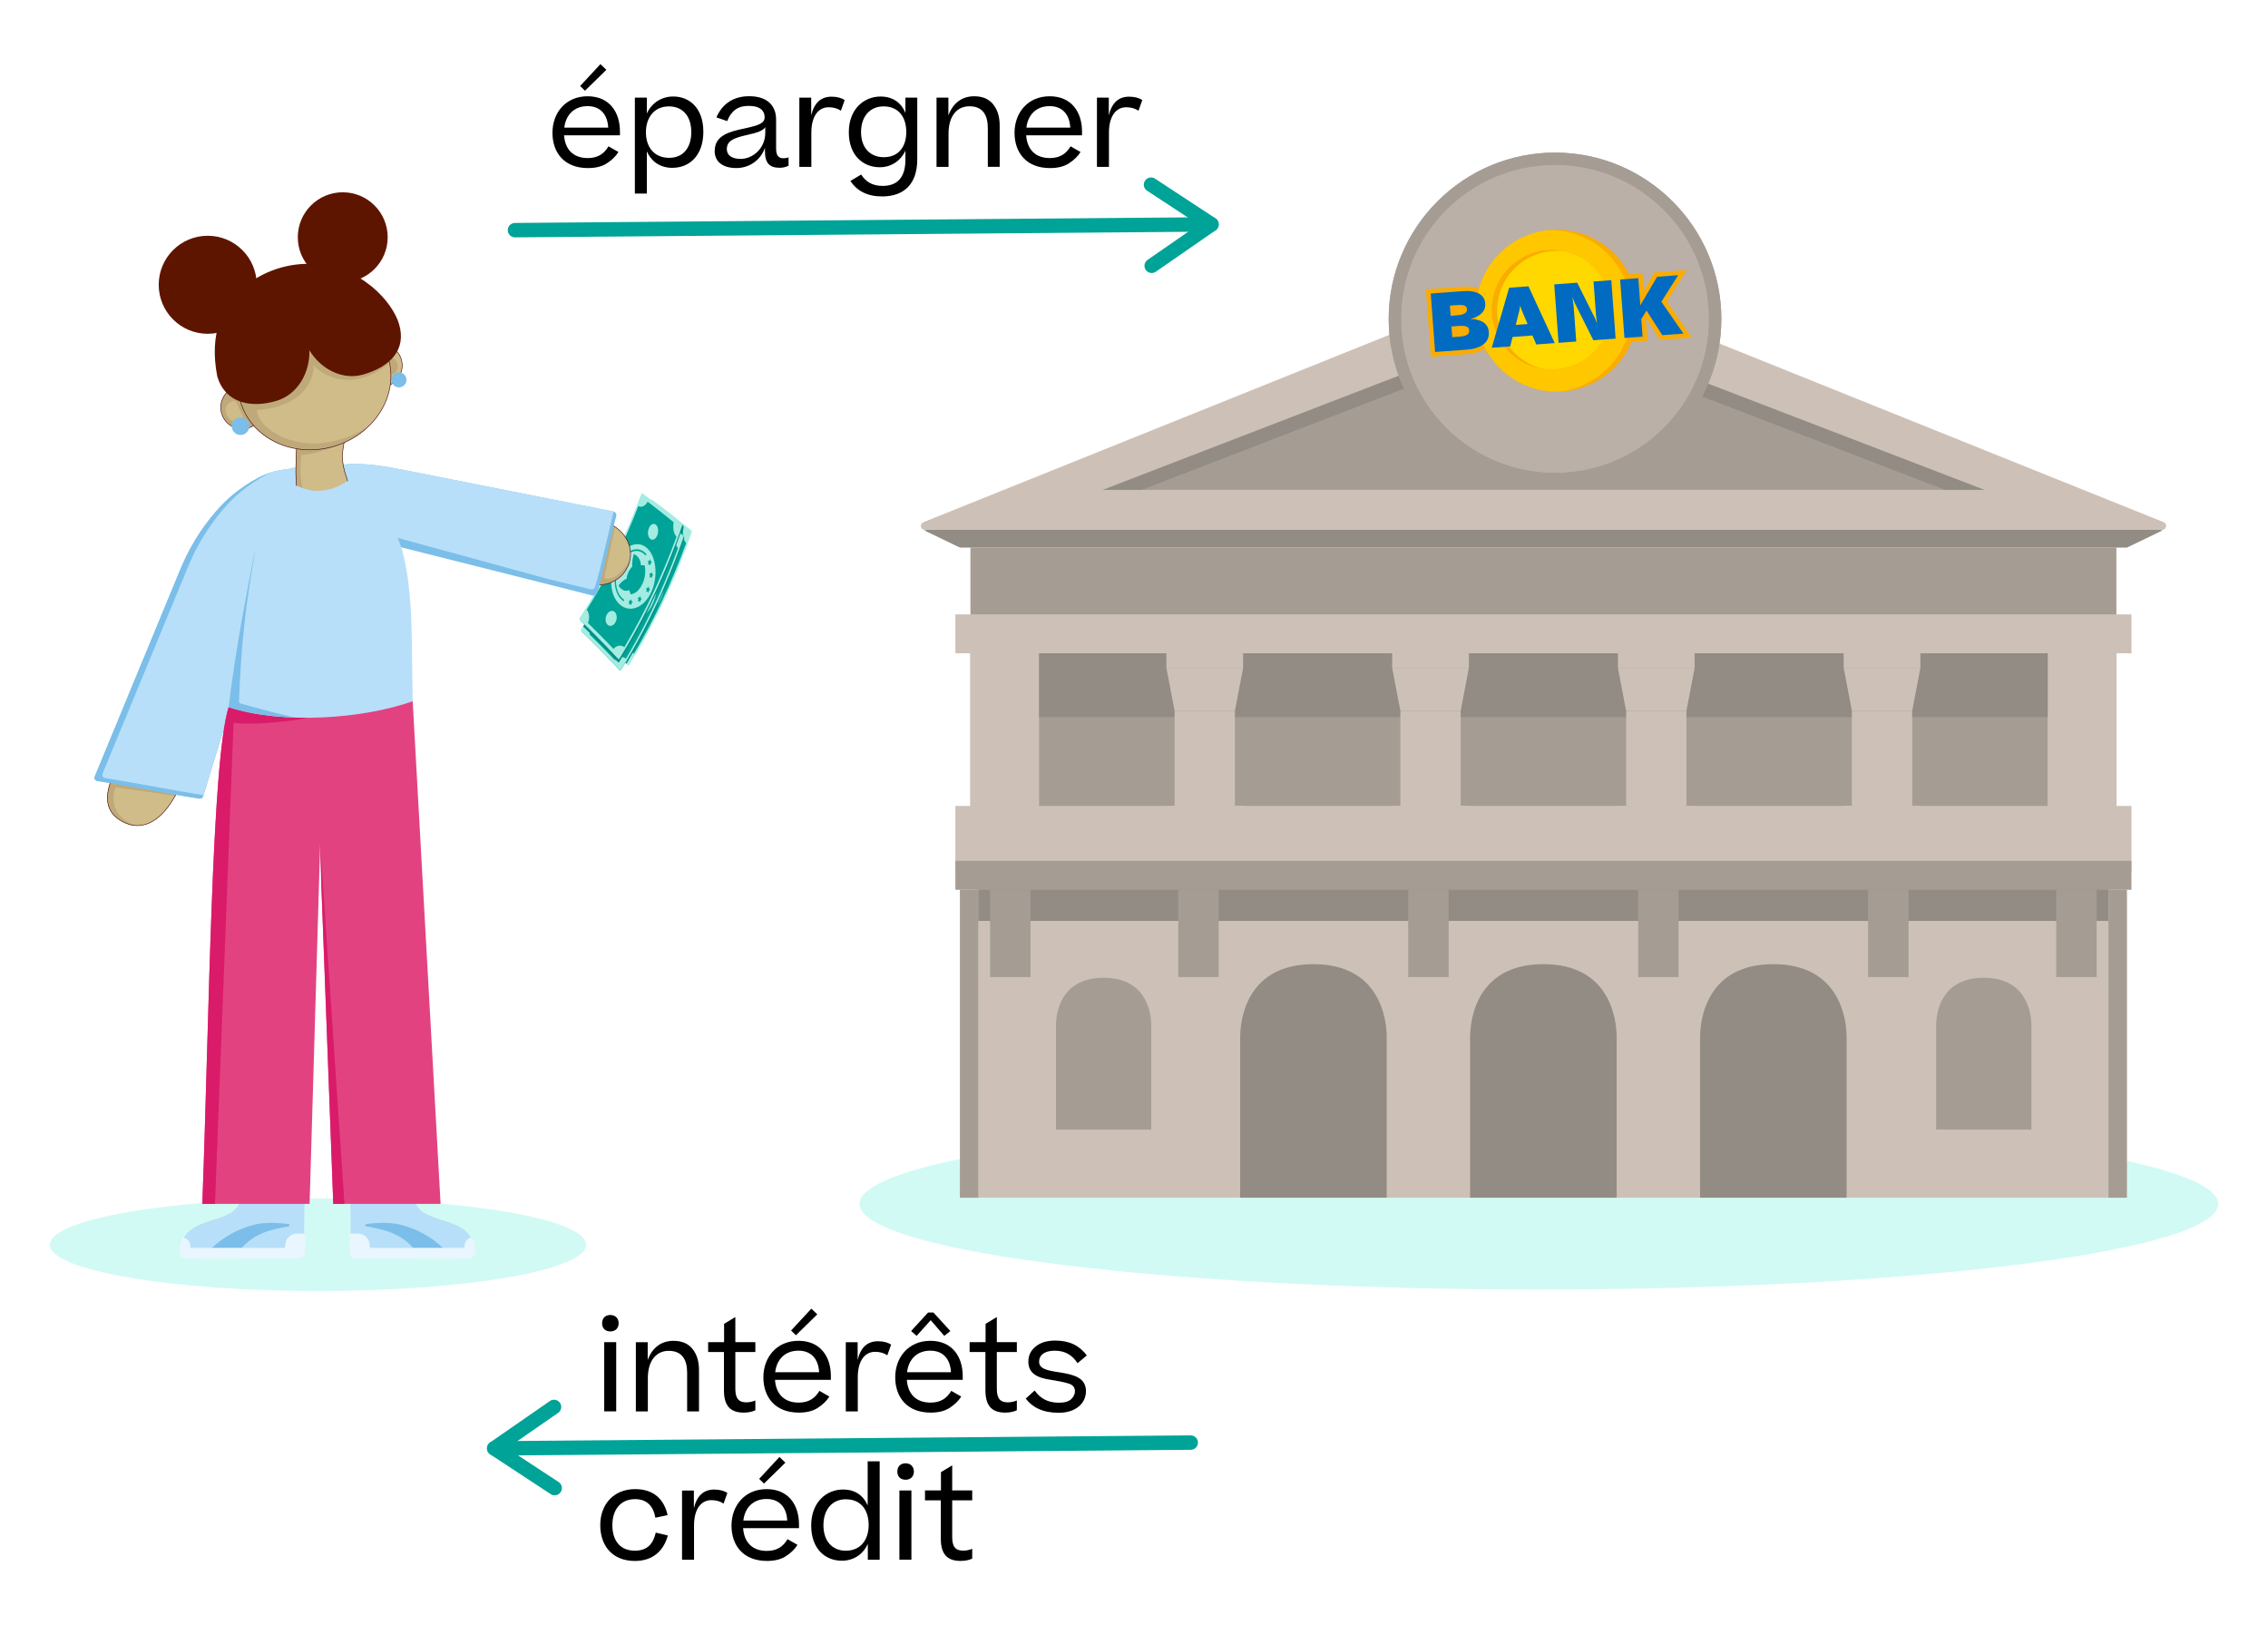 <?xml version="1.0" encoding="UTF-8"?>
<svg id="uuid-9570d9cb-5b39-4553-b02b-ec839c597885" data-name="Layer 1" xmlns="http://www.w3.org/2000/svg" xmlns:xlink="http://www.w3.org/1999/xlink" viewBox="0 0 786.25 563.29">
  <defs>
    <style>
      .uuid-11511d84-07a4-44c8-9b15-70df8edac216, .uuid-90a1404b-3307-42c4-99f7-f66b9265a874, .uuid-8f4fbb4b-bd18-405f-bd12-af9e877c54ca, .uuid-1f0ed32f-6663-4d3c-8381-4318e485165b {
        fill: none;
      }

      .uuid-90a1404b-3307-42c4-99f7-f66b9265a874 {
        stroke-miterlimit: 10;
      }

      .uuid-90a1404b-3307-42c4-99f7-f66b9265a874, .uuid-886479bc-34b1-4b8d-b925-ec70940b8e70, .uuid-8f4fbb4b-bd18-405f-bd12-af9e877c54ca, .uuid-ac1dfcce-4766-4cae-8bd0-e0b1444bfe57 {
        stroke: #3f0007;
        stroke-width: .19px;
      }

      .uuid-0321eb51-82b6-4ea9-9cdd-0246c18adc3a {
        clip-path: url(#uuid-b99085e1-c024-4896-8c4b-e956ba6dce09);
      }

      .uuid-b61596e6-7892-4ce9-a7c0-fabef865898a {
        fill: #938c84;
      }

      .uuid-6faaf278-dd0e-4b64-9768-88f8d6e38878 {
        fill: #ffd800;
      }

      .uuid-886479bc-34b1-4b8d-b925-ec70940b8e70, .uuid-8f4fbb4b-bd18-405f-bd12-af9e877c54ca, .uuid-1f0ed32f-6663-4d3c-8381-4318e485165b, .uuid-ac1dfcce-4766-4cae-8bd0-e0b1444bfe57 {
        stroke-linecap: round;
        stroke-linejoin: round;
      }

      .uuid-886479bc-34b1-4b8d-b925-ec70940b8e70, .uuid-103c3171-4d75-4c32-aa98-7486e07a3338 {
        fill: #bfa97a;
      }

      .uuid-f84671cf-7ace-42a1-9dc3-b2e777f98b8d {
        fill: #e9f6ff;
      }

      .uuid-f1c87e3d-901e-478a-b0af-4eb53742ff9c {
        fill: #bbb0a7;
      }

      .uuid-d77d5379-fb8a-4ba6-a1c3-98b8d434a3ef {
        clip-path: url(#uuid-a00b09f3-dac3-4f8c-b4f8-3126e9582ec2);
      }

      .uuid-13b65b01-0a3c-4e57-a210-a8315878d9e9 {
        fill: #d2faf4;
      }

      .uuid-ab6b95c4-f79e-4ccd-a3ab-347e6d620e54 {
        fill: #cdc1b7;
      }

      .uuid-073b62a1-fff1-4edf-80db-5e1fba8195fd {
        fill: #00a397;
      }

      .uuid-29e059bb-cee7-42f8-b420-9b96bc1fb8a7 {
        fill: #e24380;
      }

      .uuid-bb65bd08-085b-4d23-82bc-348dcfbbb2d5, .uuid-ac1dfcce-4766-4cae-8bd0-e0b1444bfe57 {
        fill: #d0bc88;
      }

      .uuid-63c04a1a-fdf0-4c52-903f-1a2d02100012 {
        fill: #a4ece1;
      }

      .uuid-a7a3a3cb-8a19-4411-b79b-ea30ff68bf1a {
        fill: #006bc0;
      }

      .uuid-1f0ed32f-6663-4d3c-8381-4318e485165b {
        stroke: #00a397;
        stroke-width: 5px;
      }

      .uuid-5c296461-f711-45c0-886c-5a8878998c09 {
        fill: #008e86;
      }

      .uuid-6e39176a-af10-458c-bf80-c1b2cfdcabf1 {
        clip-path: url(#uuid-ab3ecf7d-9032-4943-b657-a23b6c0ff001);
      }

      .uuid-3b681302-8f61-4207-a058-156e227d782b {
        clip-path: url(#uuid-8bbd61c6-2be9-4154-a03d-97c9959eba06);
      }

      .uuid-b661de28-d90b-4c2b-9a8f-3b75f5bda10c {
        clip-path: url(#uuid-b08779a4-9735-4b95-81c5-1bfad93372a2);
      }

      .uuid-81747550-8cf1-46da-9119-734b5275439d {
        fill: #5e1500;
      }

      .uuid-b28f80e0-003c-442f-bf80-61144dac560a {
        clip-path: url(#uuid-b30709ff-5bf3-4bbc-b80d-03b02d02cecb);
      }

      .uuid-90c0b0ac-fa4c-4ba1-bc9c-014286afde5c {
        fill: #b7dff9;
      }

      .uuid-9649882f-59e9-4d6f-a781-26da31676a55 {
        clip-path: url(#uuid-5999be3c-0073-4a4c-bc2b-59a6a7c8f541);
      }

      .uuid-7e1fd1c3-a10f-4536-9f74-e77172f9ee71 {
        fill: #7bbee9;
      }

      .uuid-7c4007fa-aee9-4df2-a5a3-bb124f0ec9aa {
        fill: #ffc700;
      }

      .uuid-c00ba34c-70e2-437e-8e2d-51d5e1949d63 {
        fill: #faac00;
      }

      .uuid-f66bb76a-ae32-4e1d-9b55-c0fd69cc6b27 {
        fill: #a59d94;
      }

      .uuid-ca7af9b9-5db1-451e-bd51-a333921c9aad {
        clip-path: url(#uuid-6c6b8e6f-64a4-4e10-a159-35ff09d39889);
      }

      .uuid-6704a491-47e1-4b4c-93e8-9ae9c172a3ed {
        fill: #da1b6a;
      }

      .uuid-768f87be-5824-4c2e-a38a-c6c1d65c9033 {
        clip-path: url(#uuid-d5b5c312-c8f4-4432-8bd2-8b9dd1df7688);
      }
    </style>
    <clipPath id="uuid-5999be3c-0073-4a4c-bc2b-59a6a7c8f541">
      <path class="uuid-11511d84-07a4-44c8-9b15-70df8edac216" d="M199.58,200.33c6.12,4.21,14.84,2.91,18-3.83s-1.44-13.91-8.55-15.79c-5.78-1.53-11.51,1.07-13.73,5.6-2.23,4.56-.68,10.61,4.28,14.02Z"/>
    </clipPath>
    <clipPath id="uuid-d5b5c312-c8f4-4432-8bd2-8b9dd1df7688">
      <path class="uuid-11511d84-07a4-44c8-9b15-70df8edac216" d="M207.01,205.6c1.85-5.79,5.33-22.32,6.62-26.68.21-.72-.24-1.46-.97-1.61l-71.88-14.25c-7.79-1.52-15.77-3.04-23.6-1.77-7.83,1.27-16.92,5.8-22.74,17.18l111.07,27.98c.64.15,1.29-.22,1.49-.85Z"/>
    </clipPath>
    <clipPath id="uuid-6c6b8e6f-64a4-4e10-a159-35ff09d39889">
      <path class="uuid-11511d84-07a4-44c8-9b15-70df8edac216" d="M41.14,264.87c-4.18,7.62-6.57,15.59,1.17,19.83,7.73,4.24,14.23-1.23,18.42-8.85,4.18-7.62,4.46-14.51-3.27-18.76-7.73-4.24-12.13.15-16.31,7.78Z"/>
    </clipPath>
    <clipPath id="uuid-b99085e1-c024-4896-8c4b-e956ba6dce09">
      <path class="uuid-7e1fd1c3-a10f-4536-9f74-e77172f9ee71" d="M99.4,162.72c-7.04.52-13.05,4.3-18.61,8.73-1.92,1.53-4.01,3.63-6.06,6-5.17,5.95-9.26,12.77-12.27,20.06l-29.64,71.73c-.22.67.22,1.38.92,1.48,10.23,1.54,25.28,4.58,35.42,6.09.6.09,1.16-.31,1.28-.91l26.07-85.43,2.89-27.75Z"/>
    </clipPath>
    <clipPath id="uuid-ab3ecf7d-9032-4943-b657-a23b6c0ff001">
      <path class="uuid-11511d84-07a4-44c8-9b15-70df8edac216" d="M79.25,245.12c-5.93,19.14-6.67,106.86-9.11,172.17h37.19s5.09-173.16,5.09-173.16l-33.17.99Z"/>
    </clipPath>
    <clipPath id="uuid-a00b09f3-dac3-4f8c-b4f8-3126e9582ec2">
      <polygon class="uuid-11511d84-07a4-44c8-9b15-70df8edac216" points="143.07 243.07 152.74 417.29 115.54 417.29 109.06 244.41 143.07 243.07"/>
    </clipPath>
    <clipPath id="uuid-8bbd61c6-2be9-4154-a03d-97c9959eba06">
      <path class="uuid-11511d84-07a4-44c8-9b15-70df8edac216" d="M92.56,170.16c2.99-5.76,5.72-8.29,12.08-8.36,15.47-.17,14.69,1.73,21,8.54,5.79,6.25,11.6,12.28,13.8,20.51,4.05,15.17,3.15,32.53,3.63,52.22-17.34,6.15-45.09,8.12-63.81,2.05,2.55-20.69,5.5-36.46,13.31-74.96Z"/>
    </clipPath>
    <clipPath id="uuid-b30709ff-5bf3-4bbc-b80d-03b02d02cecb">
      <path class="uuid-11511d84-07a4-44c8-9b15-70df8edac216" d="M102.78,168.31c5.88,2.96,11.78,2.31,17.73-1.6-1.18-4.11-3.45-8.01.23-18.2l-17.72-.03c-.12,7.86-.77,13.99-.25,19.83Z"/>
    </clipPath>
    <clipPath id="uuid-b08779a4-9735-4b95-81c5-1bfad93372a2">
      <ellipse class="uuid-11511d84-07a4-44c8-9b15-70df8edac216" cx="109.01" cy="131.76" rx="26.71" ry="23.94" transform="translate(-32.81 36.2) rotate(-16.43)"/>
    </clipPath>
  </defs>
  <ellipse class="uuid-13b65b01-0a3c-4e57-a210-a8315878d9e9" cx="533.48" cy="417.29" rx="235.51" ry="29.7"/>
  <g>
    <rect class="uuid-f66bb76a-ae32-4e1d-9b55-c0fd69cc6b27" x="336.42" y="189.81" width="397.27" height="27"/>
    <rect class="uuid-ab6b95c4-f79e-4ccd-a3ab-347e6d620e54" x="332.79" y="308.43" width="404.52" height="106.73"/>
    <rect class="uuid-f66bb76a-ae32-4e1d-9b55-c0fd69cc6b27" x="336.42" y="226.45" width="397.27" height="66.73"/>
    <rect class="uuid-ab6b95c4-f79e-4ccd-a3ab-347e6d620e54" x="331.2" y="212.96" width="407.71" height="13.49"/>
    <path class="uuid-b61596e6-7892-4ce9-a7c0-fabef865898a" d="M535.05,334.2c-22.91,0-25.41,18.77-25.41,25.41v55.55h50.81v-55.55c0-6.63-2.5-25.41-25.41-25.41Z"/>
    <path class="uuid-b61596e6-7892-4ce9-a7c0-fabef865898a" d="M614.77,334.2c-22.91,0-25.41,18.77-25.41,25.41v55.55h50.81v-55.55c0-6.63-2.5-25.41-25.41-25.41Z"/>
    <path class="uuid-f66bb76a-ae32-4e1d-9b55-c0fd69cc6b27" d="M687.71,338.92c-14.89,0-16.51,12.2-16.51,16.51v36.11h33.03v-36.11c0-4.31-1.62-16.51-16.52-16.51Z"/>
    <path class="uuid-f66bb76a-ae32-4e1d-9b55-c0fd69cc6b27" d="M382.59,338.92c-14.89,0-16.51,12.2-16.51,16.51v36.11h33.03v-36.11c0-4.31-1.62-16.51-16.52-16.51Z"/>
    <path class="uuid-b61596e6-7892-4ce9-a7c0-fabef865898a" d="M455.34,334.2c-22.91,0-25.41,18.77-25.41,25.41v55.55h50.81v-55.55c0-6.63-2.5-25.41-25.41-25.41Z"/>
    <path class="uuid-b61596e6-7892-4ce9-a7c0-fabef865898a" d="M320.78,184.04l11.89,5.72c.08.04.19.06.3.06h404.17c.11,0,.22-.02.3-.06l11.89-5.72c.28-.14.09-.37-.3-.37h-427.95c-.39,0-.58.24-.3.37Z"/>
    <rect class="uuid-ab6b95c4-f79e-4ccd-a3ab-347e6d620e54" x="709.88" y="226.45" width="23.81" height="66.73" transform="translate(1443.56 519.64) rotate(-180)"/>
    <rect class="uuid-ab6b95c4-f79e-4ccd-a3ab-347e6d620e54" x="336.42" y="226.45" width="23.81" height="66.73" transform="translate(696.64 519.64) rotate(-180)"/>
    <rect class="uuid-f66bb76a-ae32-4e1d-9b55-c0fd69cc6b27" x="332.79" y="308.43" width="6.35" height="106.73"/>
    <path class="uuid-ab6b95c4-f79e-4ccd-a3ab-347e6d620e54" d="M320.57,183.67h428.96c1.44,0,1.82-1.99.49-2.52l-214.48-86.24c-.31-.13-.66-.13-.98,0l-214.48,86.24c-1.34.54-.95,2.52.49,2.52Z"/>
    <polygon class="uuid-f66bb76a-ae32-4e1d-9b55-c0fd69cc6b27" points="382.19 169.93 687.91 169.93 534.81 111.09 382.19 169.93"/>
    <rect class="uuid-ab6b95c4-f79e-4ccd-a3ab-347e6d620e54" x="331.2" y="279.36" width="407.71" height="22.76"/>
    <rect class="uuid-b61596e6-7892-4ce9-a7c0-fabef865898a" x="360.22" y="226.45" width="349.66" height="22.13"/>
    <rect class="uuid-b61596e6-7892-4ce9-a7c0-fabef865898a" x="339.14" y="308.15" width="391.82" height="11.06"/>
    <g>
      <rect class="uuid-ab6b95c4-f79e-4ccd-a3ab-347e6d620e54" x="642" y="246.4" width="20.9" height="32.97" transform="translate(1304.9 525.76) rotate(-180)"/>
      <rect class="uuid-ab6b95c4-f79e-4ccd-a3ab-347e6d620e54" x="639.16" y="226.45" width="26.59" height="5.09"/>
      <rect class="uuid-ab6b95c4-f79e-4ccd-a3ab-347e6d620e54" x="639.16" y="279.36" width="26.59" height="13.82"/>
      <polygon class="uuid-ab6b95c4-f79e-4ccd-a3ab-347e6d620e54" points="665.74 231.54 662.9 246.4 642 246.4 639.16 231.54 665.74 231.54"/>
    </g>
    <g>
      <rect class="uuid-ab6b95c4-f79e-4ccd-a3ab-347e6d620e54" x="563.73" y="246.4" width="20.9" height="32.97" transform="translate(1148.37 525.76) rotate(-180)"/>
      <rect class="uuid-ab6b95c4-f79e-4ccd-a3ab-347e6d620e54" x="560.89" y="226.45" width="26.59" height="5.09"/>
      <rect class="uuid-ab6b95c4-f79e-4ccd-a3ab-347e6d620e54" x="560.89" y="279.36" width="26.59" height="13.82"/>
      <polygon class="uuid-ab6b95c4-f79e-4ccd-a3ab-347e6d620e54" points="587.48 231.54 584.64 246.4 563.73 246.4 560.89 231.54 587.48 231.54"/>
    </g>
    <g>
      <rect class="uuid-ab6b95c4-f79e-4ccd-a3ab-347e6d620e54" x="485.47" y="246.4" width="20.9" height="32.97" transform="translate(991.84 525.76) rotate(-180)"/>
      <rect class="uuid-ab6b95c4-f79e-4ccd-a3ab-347e6d620e54" x="482.63" y="226.45" width="26.59" height="5.09"/>
      <rect class="uuid-ab6b95c4-f79e-4ccd-a3ab-347e6d620e54" x="482.63" y="279.36" width="26.59" height="13.82"/>
      <polygon class="uuid-ab6b95c4-f79e-4ccd-a3ab-347e6d620e54" points="509.21 231.54 506.37 246.4 485.47 246.4 482.63 231.54 509.21 231.54"/>
    </g>
    <g>
      <rect class="uuid-ab6b95c4-f79e-4ccd-a3ab-347e6d620e54" x="407.2" y="246.4" width="20.9" height="32.97" transform="translate(835.31 525.76) rotate(-180)"/>
      <rect class="uuid-ab6b95c4-f79e-4ccd-a3ab-347e6d620e54" x="404.36" y="226.45" width="26.59" height="5.09"/>
      <rect class="uuid-ab6b95c4-f79e-4ccd-a3ab-347e6d620e54" x="404.36" y="279.36" width="26.59" height="13.82"/>
      <polygon class="uuid-ab6b95c4-f79e-4ccd-a3ab-347e6d620e54" points="430.95 231.54 428.11 246.4 407.2 246.4 404.36 231.54 430.95 231.54"/>
    </g>
    <rect class="uuid-f66bb76a-ae32-4e1d-9b55-c0fd69cc6b27" x="730.96" y="308.43" width="6.35" height="106.73"/>
    <g>
      <g>
        <rect class="uuid-f66bb76a-ae32-4e1d-9b55-c0fd69cc6b27" x="343.24" y="308.43" width="14.02" height="30.25"/>
        <rect class="uuid-f66bb76a-ae32-4e1d-9b55-c0fd69cc6b27" x="408.47" y="308.43" width="14.02" height="30.25"/>
      </g>
      <g>
        <rect class="uuid-f66bb76a-ae32-4e1d-9b55-c0fd69cc6b27" x="647.62" y="308.43" width="14.02" height="30.25"/>
        <rect class="uuid-f66bb76a-ae32-4e1d-9b55-c0fd69cc6b27" x="712.84" y="308.43" width="14.02" height="30.25"/>
      </g>
      <rect class="uuid-f66bb76a-ae32-4e1d-9b55-c0fd69cc6b27" x="488.19" y="308.43" width="14.02" height="30.25"/>
      <rect class="uuid-f66bb76a-ae32-4e1d-9b55-c0fd69cc6b27" x="567.9" y="308.43" width="14.02" height="30.25"/>
    </g>
    <path class="uuid-b61596e6-7892-4ce9-a7c0-fabef865898a" d="M382.19,174.7c-1.91,0-3.72-1.16-4.44-3.05-.95-2.45.28-5.21,2.73-6.16l152.62-58.84c1.1-.42,2.32-.42,3.42,0l150.64,57.9c2.46.94,3.68,3.7,2.74,6.15-.94,2.46-3.7,3.68-6.15,2.74l-148.93-57.24-150.91,58.18c-.56.22-1.14.32-1.71.32Z"/>
    <path class="uuid-ab6b95c4-f79e-4ccd-a3ab-347e6d620e54" d="M750.09,181.01l-214.48-86.24c-.31-.13-.66-.13-.98,0l-214.48,86.24c-1.34.54-.95,2.52.49,2.52h428.96c1.44,0,1.82-1.99.49-2.52ZM382.26,169.8l152.62-58.84,153.1,58.84h-305.72Z"/>
    <rect class="uuid-f66bb76a-ae32-4e1d-9b55-c0fd69cc6b27" x="331.2" y="298.39" width="407.71" height="10.04"/>
    <g>
      <path class="uuid-f1c87e3d-901e-478a-b0af-4eb53742ff9c" d="M539.08,166.08c-30.62,0-55.53-24.91-55.53-55.53s24.91-55.53,55.53-55.53,55.53,24.91,55.53,55.53-24.91,55.53-55.53,55.53Z"/>
      <path class="uuid-f66bb76a-ae32-4e1d-9b55-c0fd69cc6b27" d="M539.08,57.14c29.49,0,53.4,23.91,53.4,53.4s-23.91,53.4-53.4,53.4-53.4-23.91-53.4-53.4,23.91-53.4,53.4-53.4M539.08,52.89c-31.79,0-57.66,25.87-57.66,57.66s25.87,57.66,57.66,57.66,57.66-25.87,57.66-57.66-25.87-57.66-57.66-57.66h0Z"/>
    </g>
    <path class="uuid-f66bb76a-ae32-4e1d-9b55-c0fd69cc6b27" d="M539.08,57.14c29.49,0,53.4,23.91,53.4,53.4s-23.91,53.4-53.4,53.4-53.4-23.91-53.4-53.4,23.91-53.4,53.4-53.4M539.08,52.89c-31.79,0-57.66,25.87-57.66,57.66s25.87,57.66,57.66,57.66,57.66-25.87,57.66-57.66-25.87-57.66-57.66-57.66h0Z"/>
  </g>
  <g>
    <path class="uuid-c00ba34c-70e2-437e-8e2d-51d5e1949d63" d="M584.76,93.6l-11.22.83-3.7,6.28-.44-5.97-9.36.69h-.06s-9.22.69-9.22.69l.55,7.43-3.6-7.2-10.58.78,1.24,16.71-7.51-16.24-8.88.66-4.48,15.5c-.34-1.32-1.17-2.81-3.08-3.76,1.46-1.28,2.19-2.96,2.04-4.88s-1.36-6.35-9.56-5.75l-12.58.93,1.73,23.38,12.47-.92c3.11-.23,5.51-1.11,7.09-2.5l-.58,2.02,9.79-.73.82-3.27,4.63-.34,1.32,3.11,7.28-.54,2.5-.19,6.76-.5-.6-8.09,3.93,7.84,10.26-.76h.06s9.36-.7,9.36-.7l-.53-7.13.24-.4,4.61,7.21,10.99-.81-8.62-12.44,6.93-10.94Z"/>
    <g>
      <path class="uuid-c00ba34c-70e2-437e-8e2d-51d5e1949d63" d="M562.01,90.64c9.42,12.31,7.08,29.92-5.23,39.34-4.87,3.73-10.57,5.61-16.27,5.76-.01,0-.02,0-.03,0-8.69.22-17.35-3.57-23.04-11-9.42-12.31-7.08-29.92,5.23-39.34,4.23-3.24,9.08-5.08,14.02-5.61,0,0,0,0,0,0,9.42-1.01,19.13,2.77,25.31,10.85Z"/>
      <path class="uuid-7c4007fa-aee9-4df2-a5a3-bb124f0ec9aa" d="M559.77,90.79c9.42,12.31,7.08,29.92-5.23,39.34-4.23,3.24-9.09,5.08-14.02,5.62-.01,0-.02,0-.03,0-8.69.22-17.35-3.57-23.04-11-9.42-12.31-7.08-29.92,5.23-39.34,4.23-3.24,9.08-5.08,14.02-5.61,0,0,0,0,0,0,8.7-.24,17.38,3.56,23.07,11Z"/>
      <path class="uuid-c00ba34c-70e2-437e-8e2d-51d5e1949d63" d="M554.34,94.75c6.96,9.09,5.23,22.1-3.86,29.05-4.62,3.54-10.25,4.82-15.58,4.05-5.16-.75-10.05-3.44-13.47-7.91-6.95-9.09-5.22-22.09,3.87-29.05,5.17-3.95,11.6-5.1,17.47-3.68,4.45,1.08,8.58,3.63,11.58,7.55Z"/>
      <path class="uuid-6faaf278-dd0e-4b64-9768-88f8d6e38878" d="M554.34,94.75c6.96,9.09,5.23,22.1-3.86,29.05-4.62,3.54-10.25,4.82-15.58,4.05-4.47-1.07-8.61-3.62-11.62-7.56-6.96-9.09-5.23-22.09,3.86-29.05,4.63-3.55,10.28-4.83,15.63-4.04,4.45,1.08,8.58,3.63,11.58,7.55Z"/>
      <path class="uuid-7c4007fa-aee9-4df2-a5a3-bb124f0ec9aa" d="M532.66,118.7s.04.01.09.02c-.05-.01-.08-.02-.09-.02Z"/>
    </g>
    <g>
      <path class="uuid-a7a3a3cb-8a19-4411-b79b-ea30ff68bf1a" d="M497.5,122l-1.5-20.25,11.02-.82c5.13-.38,7.66,1.33,7.88,4.3.2,2.75-2,4.58-5.27,5.36,3.57.04,6.26,1.27,6.5,4.51.27,3.58-2.59,5.72-7.72,6.1l-10.91.81ZM502.64,105.94l.26,3.52,2.22-.16c2.55-.19,3.53-.93,3.45-2.07-.1-1.36-1.04-1.65-3.71-1.46l-2.22.16ZM503.17,113.16l.28,3.72,2.55-.19c2.69-.2,3.41-.98,3.32-2.23-.1-1.33-1.29-1.66-3.85-1.47l-2.3.17Z"/>
      <path class="uuid-a7a3a3cb-8a19-4411-b79b-ea30ff68bf1a" d="M517.15,120.55l6.02-20.81,6.71-.5,9.1,19.69-6.41.47-1.32-3.11-6.88.51-.82,3.27-6.41.47ZM526.78,107.39l-1.31,5.23,4.11-.3-2.13-4.98-.44-1.42-.23,1.47Z"/>
      <path class="uuid-a7a3a3cb-8a19-4411-b79b-ea30ff68bf1a" d="M545.53,106.09l.91,12.29-6.13.45-1.5-20.25,7.96-.59,6.19,12.38.65,1.65-.3-2.54-.88-11.9,6.16-.46,1.5,20.25-7.71.57-6.45-12.88-.8-2.09.4,3.12Z"/>
      <path class="uuid-a7a3a3cb-8a19-4411-b79b-ea30ff68bf1a" d="M563.15,117.14l-1.5-20.25,6.3-.47.7,9.41,5.82-9.89,7.3-.54-5.82,9.19,7.65,11.04-7.33.54-5.46-8.52-1.82,2.95.45,6.08-6.3.47Z"/>
    </g>
  </g>
  <g id="uuid-917c733f-47ef-46c4-abd7-23788388b541" data-name="arrow">
    <g>
      <line class="uuid-1f0ed32f-6663-4d3c-8381-4318e485165b" x1="171.33" y1="502.05" x2="412.79" y2="500.04"/>
      <path class="uuid-073b62a1-fff1-4edf-80db-5e1fba8195fd" d="M192.32,518.31c.81,0,1.59-.4,2.07-1.13.76-1.15.44-2.7-.72-3.46l-17.87-11.73,17.69-12.25c1.14-.79,1.42-2.35.63-3.48-.8-1.14-2.36-1.41-3.48-.63l-20.74,14.36c-.68.47-1.09,1.26-1.08,2.09.01.83.43,1.6,1.13,2.06l20.97,13.77c.43.28.92.41,1.4.41Z"/>
    </g>
  </g>
  <g id="uuid-ceee0301-47b9-45ad-93cf-947bb7c37cc8" data-name="arrow">
    <g>
      <line class="uuid-1f0ed32f-6663-4d3c-8381-4318e485165b" x1="419.99" y1="77.78" x2="178.53" y2="79.78"/>
      <path class="uuid-073b62a1-fff1-4edf-80db-5e1fba8195fd" d="M399,61.51c-.81,0-1.59.4-2.07,1.13-.76,1.15-.44,2.7.72,3.46l17.87,11.73-17.69,12.25c-1.14.79-1.42,2.35-.63,3.48.8,1.14,2.36,1.41,3.48.63l20.74-14.36c.68-.47,1.09-1.26,1.08-2.09-.01-.83-.43-1.6-1.13-2.06l-20.97-13.77c-.43-.28-.92-.41-1.4-.41Z"/>
    </g>
  </g>
  <g>
    <ellipse class="uuid-13b65b01-0a3c-4e57-a210-a8315878d9e9" cx="110.23" cy="431.46" rx="92.97" ry="16.05"/>
    <g id="uuid-11eaca00-4661-4065-97a9-7acfd2f40587" data-name="Money_bundle">
      <g>
        <g>
          <path class="uuid-073b62a1-fff1-4edf-80db-5e1fba8195fd" d="M217.84,230.35c-4.5-4.85-8.97-9.39-13.4-13.64,8.53-12.95,15.79-27.49,21.47-43.16,4.48,3.31,9.04,6.88,13.66,10.73-5.73,16.62-13.07,32.13-21.73,46.07Z"/>
          <path class="uuid-63c04a1a-fdf0-4c52-903f-1a2d02100012" d="M239.74,183.97c-4.52-3.76-9.12-7.38-13.67-10.74-.06-.05-.14-.05-.22-.02-.08.04-.14.12-.18.21-.32.87-.64,1.74-.96,2.61-.04.11-.09.23-.13.34h0c-.03.08-.06.17-.1.25-.01.03-.02.06-.03.09-.07.18-.13.35-.2.53-.29.75-.58,1.5-.88,2.24-2.13,5.37-4.45,10.61-6.95,15.68-1.14,2.32-2.33,4.61-3.54,6.86-2.63,4.87-5.44,9.59-8.41,14.12-.07.11-.15.22-.22.33-.05.08-.08.18-.08.28,0,.1.04.19.1.24.17.16.34.33.51.49,3.41,3.29,6.83,6.73,10.2,10.29.48.5.95,1,1.42,1.51.07.07.13.14.2.21.07.07.13.14.2.21.11.12.22.24.33.36.18.19.35.38.53.57.04.04.08.06.13.07.02,0,.04,0,.07,0,.07-.02.14-.07.19-.15,8.75-14.07,16.07-29.6,21.78-46.16.06-.16.02-.35-.08-.43ZM239.03,185.03c-.38,1.08-.76,2.17-1.16,3.24-4.96,13.59-11.02,26.45-18.08,38.33-.55.93-1.11,1.85-1.67,2.77-.1.16-.2.32-.3.48-.11-.12-.23-.24-.34-.36-.11-.12-.22-.24-.33-.36-.07-.07-.13-.14-.2-.21,0,0,0,0,0,0-.07-.07-.13-.14-.2-.21-.29-.31-.58-.61-.87-.92-.07-.07-.14-.14-.2-.22-2.89-3.06-5.82-6.04-8.75-8.9-.7-.69-1.4-1.37-2.1-2.04.09-.14.19-.29.28-.43.56-.85,1.11-1.71,1.65-2.58,2.01-3.2,3.94-6.48,5.79-9.84,1.73-3.14,3.39-6.36,4.97-9.63,2.37-4.89,4.57-9.93,6.59-15.09.18-.46.36-.93.54-1.39,0-.02.02-.04.03-.07.07-.18.13-.35.2-.53.01-.03.02-.06.03-.09.03-.08.06-.17.09-.25,0,0,0,0,0,0,.04-.11.09-.23.13-.34.22-.59.44-1.18.66-1.78.06-.18.13-.35.19-.53.7.52,1.41,1.05,2.11,1.58,2.98,2.25,5.96,4.59,8.93,7.01.73.59,1.45,1.19,2.18,1.79-.07.19-.13.38-.2.57Z"/>
        </g>
        <path class="uuid-63c04a1a-fdf0-4c52-903f-1a2d02100012" d="M229.06,207.62c-2.63,5.6-7.7,7.16-11.02,3.98-3.33-3.19-3.68-9.61-1.08-14.83,2.61-5.21,7.18-7.52,10.54-4.71,3.35,2.8,4.2,9.98,1.56,15.56Z"/>
        <path class="uuid-63c04a1a-fdf0-4c52-903f-1a2d02100012" d="M224.43,177.5c1.29.98,3.03.03,3.82-2.19-.79-.59-1.57-1.18-2.35-1.75-.48,1.32-.97,2.64-1.47,3.94Z"/>
        <path class="uuid-63c04a1a-fdf0-4c52-903f-1a2d02100012" d="M238.09,188.47c-1.33-1.14-1.72-3.87-.92-6.17.8.65,1.6,1.32,2.41,1.99-.48,1.4-.98,2.8-1.48,4.19Z"/>
        <path class="uuid-63c04a1a-fdf0-4c52-903f-1a2d02100012" d="M206.57,213.4c1.28,1.2,1.38,3.72.19,5.56-.77-.76-1.55-1.51-2.32-2.25.72-1.09,1.43-2.2,2.13-3.31Z"/>
        <path class="uuid-63c04a1a-fdf0-4c52-903f-1a2d02100012" d="M220,226.79c-1.3-1.37-3.31-.86-4.51,1.06.78.83,1.56,1.66,2.35,2.5.73-1.18,1.45-2.36,2.17-3.56Z"/>
        <path class="uuid-63c04a1a-fdf0-4c52-903f-1a2d02100012" d="M231.23,187.78c-.54,1.37-1.65,1.92-2.46,1.24-.81-.68-1.02-2.3-.48-3.65.54-1.35,1.62-1.94,2.43-1.28.81.65,1.05,2.32.51,3.69Z"/>
        <path class="uuid-63c04a1a-fdf0-4c52-903f-1a2d02100012" d="M216.68,218c.71-1.22.62-2.85-.19-3.62-.8-.77-2.01-.41-2.71.79-.7,1.2-.64,2.78.16,3.58.8.79,2.03.47,2.74-.74Z"/>
        <path class="uuid-63c04a1a-fdf0-4c52-903f-1a2d02100012" d="M217.84,230.35c-4.5-4.85-8.97-9.39-13.4-13.64.16-.24.32-.48.47-.72,4.43,4.23,8.91,8.76,13.41,13.59-.16.26-.32.52-.48.78Z"/>
        <path class="uuid-63c04a1a-fdf0-4c52-903f-1a2d02100012" d="M239.25,185.21c-4.62-3.87-9.18-7.46-13.66-10.78.11-.29.21-.58.32-.87,4.48,3.31,9.04,6.88,13.66,10.73-.11.31-.21.62-.32.92Z"/>
        <path class="uuid-073b62a1-fff1-4edf-80db-5e1fba8195fd" d="M225.53,198.12c-.06-2.41-1.58-3.41-2.28-3.8-.08-.04-.17.03-.21.16-.54,1.88-.57,3.28-.47,4.2-.5.36-.9.96-1.29,1.75,0,0,0,0,0,0-.2.42-.37.81-.48,1.21-.12.4-.19.78-.2,1.19-.67.24-1.63.83-2.71,2.25-.07.09-.08.24-.02.32.56.72,1.89,2.27,3.58,1.34.26.68.49,1.22.53,1.53.02,0,.03-.02.05-.03-.03,0-.04,0-.04,0h0s.02,0,.04,0c.28-.03,1.93-.26,3.12-2.1.2-.3.53-.7.89-1.46.36-.76.51-1.33.62-1.7.78-2.48.18-4.83.18-4.82,0,0-.01.02-.02.02-.23.07-.7-.01-1.27-.06Z"/>
        <path class="uuid-073b62a1-fff1-4edf-80db-5e1fba8195fd" d="M227.98,196.77c.06.15.12.3.17.46,0,.03,0,.06,0,.09-.06.18-.12.35-.17.53-.02.07.01.14.07.12.12-.06.24-.11.37-.17.02,0,.04,0,.05.02.09.12.17.23.26.35.04.05.1,0,.11-.07.02-.19.04-.38.05-.56,0-.03.02-.06.03-.08.11-.11.22-.21.33-.32.05-.04.05-.14,0-.17-.11-.06-.22-.12-.33-.18-.02,0-.03-.03-.03-.06-.02-.18-.04-.36-.06-.54,0-.07-.07-.09-.11-.03-.09.15-.17.3-.26.45-.01.02-.03.04-.05.04-.12,0-.24-.01-.37-.02-.05,0-.09.09-.07.15Z"/>
        <path class="uuid-073b62a1-fff1-4edf-80db-5e1fba8195fd" d="M228.55,201.02c.12,0,.25.02.37.03.02,0,.04-.01.06-.04.09-.15.18-.3.26-.45.04-.06.1-.04.11.03.02.18.03.36.05.55,0,.03.02.05.03.06.11.06.22.12.34.19.05.03.05.13,0,.17-.11.1-.23.21-.34.31-.02.02-.03.05-.03.08-.02.19-.04.38-.06.57,0,.08-.07.12-.11.07-.09-.12-.17-.24-.26-.35-.01-.02-.03-.03-.06-.02-.12.05-.25.11-.37.16-.05.02-.09-.05-.06-.12.06-.18.12-.35.18-.53,0-.03.01-.06,0-.09-.06-.15-.11-.31-.17-.46-.02-.06.02-.15.07-.15Z"/>
        <path class="uuid-073b62a1-fff1-4edf-80db-5e1fba8195fd" d="M221.43,210.4c.13.02.25.03.38.05.02,0,.04,0,.06-.03.1-.14.19-.28.29-.42.04-.06.1-.04.11.04.01.18.02.36.03.54,0,.03.01.05.03.06.11.07.22.13.34.2.05.03.04.12,0,.16-.12.09-.24.19-.36.28-.02.02-.03.04-.04.07-.03.18-.05.37-.08.55-.01.08-.08.11-.11.06-.08-.12-.17-.24-.25-.36-.01-.02-.03-.03-.06-.02-.13.05-.26.09-.39.14-.05.02-.09-.05-.06-.12.07-.17.13-.34.2-.5.01-.03.01-.06,0-.08-.05-.15-.11-.31-.16-.46-.02-.06.02-.15.07-.14Z"/>
        <path class="uuid-073b62a1-fff1-4edf-80db-5e1fba8195fd" d="M224.5,209.49c.05.16.11.31.16.47,0,.03,0,.06,0,.09-.07.17-.13.34-.2.51-.03.07.01.15.06.13.13-.05.26-.09.38-.14.02,0,.04,0,.06.02.09.12.17.24.26.36.04.05.1.01.11-.07.02-.19.05-.37.07-.56,0-.03.02-.06.04-.07.12-.1.24-.19.35-.29.05-.04.05-.14,0-.17-.11-.07-.22-.13-.34-.2-.02-.01-.03-.04-.03-.07-.01-.18-.03-.36-.04-.54,0-.08-.07-.1-.11-.04-.09.14-.19.29-.28.43-.02.02-.04.04-.06.03-.13-.01-.25-.03-.38-.04-.05,0-.09.08-.07.14Z"/>
        <path class="uuid-073b62a1-fff1-4edf-80db-5e1fba8195fd" d="M227.46,206.01c.12.01.25.02.37.04.02,0,.04-.01.06-.04.09-.15.18-.3.27-.44.04-.06.1-.04.11.03.02.18.03.36.05.55,0,.03.01.05.03.07.11.06.22.13.34.2.05.03.04.13,0,.17-.12.1-.23.2-.35.3-.02.02-.03.05-.04.08-.02.19-.04.38-.07.57,0,.08-.07.12-.11.07-.09-.12-.17-.24-.26-.36-.01-.02-.03-.03-.06-.02-.13.05-.25.1-.38.15-.05.02-.09-.05-.06-.13.06-.17.13-.35.19-.52.01-.03.01-.06,0-.09-.06-.16-.11-.31-.17-.47-.02-.06.02-.15.07-.15Z"/>
        <path class="uuid-073b62a1-fff1-4edf-80db-5e1fba8195fd" d="M219.51,210.61s-.05-.01-.07-.03c-.2-.14-.4-.3-.59-.48-1.35-1.28-2.18-3.27-2.35-5.61-.16-2.31.33-4.77,1.39-6.92,1.15-2.32,2.83-4.02,4.61-4.66,1.55-.56,3.08-.29,4.33.77.19.16.37.34.54.54.09.1.09.28,0,.41-.08.13-.22.15-.31.06-.16-.18-.33-.35-.51-.5-1.16-.99-2.55-1.23-4-.71-1.66.6-3.24,2.2-4.32,4.38-1,2.02-1.47,4.34-1.32,6.51.16,2.19.93,4.06,2.19,5.25.17.16.36.31.55.45.1.07.13.25.06.39-.05.11-.14.17-.23.16Z"/>
      </g>
      <path class="uuid-5c296461-f711-45c0-886c-5a8878998c09" d="M236.8,185.59c-.8-.66-1.72-.67-2.53-1.32-.26-.22-.53-.43-.79-.64-2.47-1.99-4.95-3.94-7.43-5.81-.23-.18-.47-.35-.7-.53h0c-.14-.11-.28-.21-.42-.32-.08-.06-.15-.11-.23-.17,0,0,0,0,0,0-.08-.06-.15-.11-.22-.17-.39-.29-.78-.58-1.17-.87-.06-.05-.14-.05-.22-.02-.08.04-.14.12-.17.21-.03.08-.06.15-.08.23-.38,1.03-.76,2.06-1.15,3.08-4.89,12.84-10.86,24.91-17.79,36-.54.87-1.09,1.73-1.65,2.59-.16.24-.31.48-.47.73-.06.1-.13.19-.19.29,4.44,4.26,8.89,8.8,13.25,13.5.04.04.08.06.13.07.02,0,.04,0,.07,0,.07-.02.14-.07.19-.15.53-.85,1.05-1.7,1.57-2.56.11.12.22.24.33.36.06-.1.12-.2.18-.3.06-.1.12-.2.18-.3.1-.16.19-.33.29-.49.53-.9,1.05-1.8,1.57-2.71,3.09-5.42,5.98-11.03,8.66-16.81.69-1.49,1.36-2.98,2.02-4.49,2.56-5.86,4.91-11.88,7.04-18.05,0-.02.11-.35.11-.36.21-.58-.38-.98-.38-.98Z"/>
      <g>
        <g>
          <path class="uuid-073b62a1-fff1-4edf-80db-5e1fba8195fd" d="M215.02,232.08c-4.5-4.85-8.97-9.39-13.4-13.64,8.53-12.95,15.79-27.49,21.47-43.16,4.48,3.31,9.04,6.88,13.66,10.73-5.73,16.62-13.07,32.13-21.73,46.07Z"/>
          <path class="uuid-63c04a1a-fdf0-4c52-903f-1a2d02100012" d="M233.47,183.62c0-.06-.02-.11-.02-.17,0-.06-.01-.12-.02-.17h0c-2.39-1.93-4.75-3.79-7.1-5.57-.13-.1-.26-.2-.39-.3-.17-.13-.33-.25-.49-.37-.01.03-.02.06-.03.09,0,.02-.02.05-.03.07-.01.03-.02.05-.03.08,0,.01-.01.03-.02.04,0,.02-.02.04-.02.06.21.16.41.31.62.47,2.52,1.92,5.06,3.9,7.57,5.94,0-.05-.02-.11-.03-.16ZM233.47,183.62c0-.06-.02-.11-.02-.17,0-.06-.01-.12-.02-.17h0c-2.39-1.93-4.75-3.79-7.1-5.57-.13-.1-.26-.2-.39-.3-.17-.13-.33-.25-.49-.37-.01.03-.02.06-.03.09,0,.02-.02.05-.03.07-.01.03-.02.05-.03.08,0,.01-.01.03-.02.04,0,.02-.02.04-.02.06.21.16.41.31.62.47,2.52,1.92,5.06,3.9,7.57,5.94,0-.05-.02-.11-.03-.16ZM236.92,185.69s-.08-.07-.13-.11c-.31-.25-.61-.51-.92-.76-.09-.07-.18-.15-.27-.22-.07-.06-.15-.12-.22-.18-.07-.06-.15-.12-.22-.18-.59-.48-1.18-.96-1.77-1.44-2.24-1.81-4.49-3.57-6.73-5.28-.51-.38-1.01-.77-1.52-1.15-.08-.06-.15-.11-.23-.17-.08-.06-.15-.11-.23-.17-.4-.3-.8-.59-1.19-.89-.09-.07-.17-.13-.26-.19-.06-.05-.14-.05-.22-.02-.08.04-.14.12-.17.21-.05.14-.1.28-.15.42-1.86,5.09-3.89,10.07-6.07,14.91-1.48,3.27-3.02,6.48-4.64,9.63-2.43,4.71-5.01,9.29-7.75,13.7-.33.53-.65,1.05-.99,1.57-.09.15-.19.29-.28.44-.06.1-.12.2-.19.29h0c-.06.1-.13.2-.19.29-.15.24-.31.48-.46.72-.23.36-.47.72-.7,1.08-.05.08-.08.18-.08.28,0,.1.04.19.1.24.05.05.09.09.14.14,4.44,4.26,8.89,8.8,13.25,13.5.04.04.08.06.13.07.02,0,.04,0,.07,0,.07-.02.14-.07.19-.15.53-.85,1.05-1.7,1.57-2.56.06-.1.12-.2.18-.3.06-.1.12-.2.18-.3.1-.16.19-.32.29-.49.5-.84.99-1.68,1.48-2.53,2.85-4.95,5.52-10.06,8.02-15.31,1.2-2.52,2.36-5.08,3.48-7.67,2.35-5.43,4.51-11.01,6.48-16.7,0-.03.02-.05.03-.08.03-.07.05-.15.08-.22.06-.16.02-.35-.08-.43ZM236.22,186.75c-.38,1.08-.76,2.17-1.16,3.24-1.4,3.84-2.89,7.62-4.46,11.33-.7,1.66-1.42,3.31-2.16,4.94-.16.36-.33.72-.49,1.08-.68,1.49-1.38,2.96-2.08,4.43-2.36,4.88-4.87,9.63-7.54,14.24-.42.74-.85,1.47-1.29,2.2-.02.03-.04.07-.06.1-.08.13-.15.26-.23.38-.06.1-.12.2-.18.3s-.12.2-.18.3c-.36.6-.72,1.19-1.09,1.79-.1.16-.2.32-.3.48-.71-.76-1.42-1.53-2.14-2.28-2.89-3.06-5.82-6.04-8.75-8.9-.7-.69-1.4-1.37-2.1-2.04.09-.14.19-.29.28-.43.08-.12.16-.25.24-.37.16-.24.31-.48.46-.72.06-.1.13-.19.19-.29h0c.06-.1.13-.2.19-.29.09-.15.19-.3.28-.44.1-.15.19-.31.29-.46.04-.07.09-.14.13-.21h0c2.76-4.4,5.36-8.95,7.81-13.64.52-1,1.04-2.02,1.55-3.03h0c.91-1.81,1.79-3.64,2.65-5.49,0,0,0,0,0,0,.49-1.05.97-2.11,1.45-3.18,1.52-3.41,2.95-6.87,4.31-10.4.39-1.01.77-2.03,1.15-3.06.06-.18.13-.35.19-.53.41.31.83.62,1.25.93.08.06.15.11.23.17.08.06.15.11.23.17.14.1.28.21.42.31.21.16.41.31.62.47,2.52,1.92,5.06,3.9,7.57,5.94.24.2.49.4.73.6h0c.23.18.45.37.68.56.07.06.15.12.22.18h0c.07.06.15.12.22.18.09.07.18.15.27.22.26.22.53.43.79.65-.07.19-.13.38-.2.57Z"/>
        </g>
        <path class="uuid-63c04a1a-fdf0-4c52-903f-1a2d02100012" d="M226.25,209.34c-2.63,5.6-7.7,7.16-11.02,3.98-3.33-3.19-3.68-9.61-1.08-14.83,2.61-5.21,7.18-7.52,10.54-4.71,3.35,2.8,4.2,9.98,1.56,15.56Z"/>
        <path class="uuid-63c04a1a-fdf0-4c52-903f-1a2d02100012" d="M221.62,179.22c1.29.98,3.03.03,3.82-2.19-.79-.59-1.57-1.18-2.35-1.75-.48,1.32-.97,2.64-1.47,3.94Z"/>
        <path class="uuid-63c04a1a-fdf0-4c52-903f-1a2d02100012" d="M235.27,190.19c-1.33-1.14-1.72-3.87-.92-6.17.8.65,1.6,1.32,2.41,1.99-.48,1.4-.98,2.8-1.48,4.19Z"/>
        <path class="uuid-63c04a1a-fdf0-4c52-903f-1a2d02100012" d="M203.75,215.12c1.28,1.2,1.38,3.72.19,5.56-.77-.76-1.55-1.51-2.32-2.25.72-1.09,1.43-2.2,2.13-3.31Z"/>
        <path class="uuid-63c04a1a-fdf0-4c52-903f-1a2d02100012" d="M217.19,228.51c-1.3-1.37-3.31-.86-4.51,1.06.78.83,1.56,1.66,2.35,2.5.73-1.18,1.45-2.36,2.17-3.56Z"/>
        <path class="uuid-63c04a1a-fdf0-4c52-903f-1a2d02100012" d="M228.41,189.5c-.54,1.37-1.65,1.92-2.46,1.24-.81-.68-1.02-2.3-.48-3.65.54-1.35,1.62-1.94,2.43-1.28.81.65,1.05,2.32.51,3.69Z"/>
        <path class="uuid-63c04a1a-fdf0-4c52-903f-1a2d02100012" d="M213.87,219.72c.71-1.22.62-2.85-.19-3.62-.8-.77-2.01-.41-2.71.79-.7,1.2-.64,2.78.16,3.58.8.79,2.03.47,2.74-.74Z"/>
        <path class="uuid-63c04a1a-fdf0-4c52-903f-1a2d02100012" d="M215.02,232.08c-4.5-4.85-8.97-9.39-13.4-13.64.16-.24.32-.48.47-.72,4.43,4.23,8.91,8.76,13.41,13.59-.16.26-.32.52-.48.78Z"/>
        <path class="uuid-63c04a1a-fdf0-4c52-903f-1a2d02100012" d="M236.44,186.93c-4.62-3.87-9.18-7.46-13.66-10.78.11-.29.21-.58.32-.87,4.48,3.31,9.04,6.88,13.66,10.73-.11.31-.21.62-.32.92Z"/>
        <path class="uuid-073b62a1-fff1-4edf-80db-5e1fba8195fd" d="M222.71,199.84c-.06-2.41-1.58-3.41-2.28-3.8-.08-.04-.17.03-.21.16-.54,1.88-.57,3.28-.47,4.2-.5.36-.9.96-1.29,1.75,0,0,0,0,0,0-.2.42-.37.81-.48,1.21-.12.4-.19.78-.2,1.19-.67.24-1.63.83-2.71,2.25-.07.09-.08.24-.02.32.56.72,1.89,2.27,3.58,1.34.26.68.49,1.22.53,1.53.02,0,.03-.02.05-.03-.03,0-.04,0-.04,0h0s.02,0,.04,0c.28-.03,1.93-.26,3.12-2.1.2-.3.53-.7.89-1.46.36-.76.51-1.33.62-1.7.78-2.48.18-4.83.18-4.82,0,0-.01.02-.02.02-.23.07-.7-.01-1.27-.06Z"/>
        <path class="uuid-073b62a1-fff1-4edf-80db-5e1fba8195fd" d="M225.17,198.49c.06.15.12.3.17.46,0,.03,0,.06,0,.09-.06.18-.12.35-.17.53-.02.07.01.14.07.12.12-.06.24-.11.37-.17.02,0,.04,0,.05.02.09.12.17.23.26.35.04.05.1,0,.11-.07.02-.19.04-.38.05-.56,0-.03.02-.06.03-.08.11-.11.22-.21.33-.32.05-.04.05-.14,0-.17-.11-.06-.22-.12-.33-.18-.02,0-.03-.03-.03-.06-.02-.18-.04-.36-.06-.54,0-.07-.07-.09-.11-.03-.09.15-.17.3-.26.45-.01.02-.03.04-.05.04-.12,0-.24-.01-.37-.02-.05,0-.09.09-.07.15Z"/>
        <path class="uuid-073b62a1-fff1-4edf-80db-5e1fba8195fd" d="M225.73,202.75c.12,0,.25.02.37.03.02,0,.04-.01.06-.04.09-.15.18-.3.26-.45.04-.06.1-.04.11.03.02.18.03.36.05.55,0,.03.02.05.03.06.11.06.22.12.34.19.05.03.05.13,0,.17-.11.1-.23.21-.34.31-.02.02-.03.05-.03.08-.02.19-.04.38-.06.57,0,.08-.07.12-.11.07-.09-.12-.17-.24-.26-.35-.01-.02-.03-.03-.06-.02-.12.05-.25.11-.37.16-.05.02-.09-.05-.06-.12.06-.18.12-.35.18-.53,0-.03.01-.06,0-.09-.06-.15-.11-.31-.17-.46-.02-.06.02-.15.07-.15Z"/>
        <path class="uuid-073b62a1-fff1-4edf-80db-5e1fba8195fd" d="M218.61,212.12c.13.02.25.03.38.05.02,0,.04,0,.06-.03.1-.14.19-.28.29-.42.04-.06.1-.04.11.04.01.18.02.36.03.54,0,.03.01.05.03.06.11.07.22.13.34.2.05.03.04.12,0,.16-.12.09-.24.19-.36.28-.02.02-.03.04-.04.07-.03.18-.05.37-.08.55-.01.08-.08.11-.11.06-.08-.12-.17-.24-.25-.36-.01-.02-.03-.03-.06-.02-.13.05-.26.09-.39.14-.05.02-.09-.05-.06-.12.07-.17.13-.34.2-.5.01-.03.01-.06,0-.08-.05-.15-.11-.31-.16-.46-.02-.06.02-.15.07-.14Z"/>
        <path class="uuid-073b62a1-fff1-4edf-80db-5e1fba8195fd" d="M221.69,211.21c.05.16.11.31.16.47,0,.03,0,.06,0,.09-.07.17-.13.34-.2.51-.03.07.01.15.06.13.13-.05.26-.09.38-.14.02,0,.04,0,.06.02.09.12.17.24.26.36.04.05.1.01.11-.07.02-.19.05-.37.07-.56,0-.03.02-.06.04-.07.12-.1.24-.19.35-.29.05-.04.05-.14,0-.17-.11-.07-.22-.13-.34-.2-.02-.01-.03-.04-.03-.07-.01-.18-.03-.36-.04-.54,0-.07-.07-.1-.11-.04-.09.14-.19.29-.28.43-.02.02-.04.04-.06.03-.13-.01-.25-.03-.38-.04-.05,0-.09.08-.07.14Z"/>
        <path class="uuid-073b62a1-fff1-4edf-80db-5e1fba8195fd" d="M224.65,207.74c.12.01.25.02.37.04.02,0,.04-.01.06-.04.09-.15.18-.3.27-.44.04-.06.1-.04.11.03.02.18.03.36.05.55,0,.03.01.05.03.07.11.06.22.13.34.2.05.03.04.13,0,.17-.12.1-.23.2-.35.3-.02.02-.03.04-.04.08-.02.19-.04.38-.07.57,0,.08-.07.12-.11.07-.09-.12-.17-.24-.26-.36-.01-.02-.03-.03-.06-.02-.13.05-.25.1-.38.15-.05.02-.09-.05-.06-.13.06-.17.13-.35.19-.52.01-.03.01-.06,0-.09-.06-.16-.11-.31-.17-.47-.02-.06.02-.15.07-.15Z"/>
        <path class="uuid-073b62a1-fff1-4edf-80db-5e1fba8195fd" d="M216.7,212.34s-.05-.01-.07-.03c-.2-.14-.4-.3-.59-.48-1.35-1.28-2.18-3.27-2.35-5.61-.16-2.31.33-4.77,1.39-6.92,1.15-2.32,2.83-4.02,4.61-4.66,1.55-.56,3.08-.29,4.33.77.19.16.37.34.54.54.09.1.09.28,0,.41-.08.13-.22.15-.31.06-.16-.18-.33-.35-.51-.5-1.16-.99-2.55-1.23-4-.71-1.66.6-3.24,2.2-4.32,4.38-1,2.02-1.47,4.34-1.32,6.51.16,2.19.93,4.06,2.19,5.25.17.16.36.31.55.45.1.07.13.25.06.39-.05.11-.14.17-.23.16Z"/>
      </g>
      <path class="uuid-5c296461-f711-45c0-886c-5a8878998c09" d="M236.25,182.79c-.07-.06-.15-.12-.22-.18h0c-.07-.06-.15-.12-.22-.18-.72-.6-1.44-1.19-2.17-1.78-2.98-2.42-5.98-4.77-8.96-7.02-.67-.51-1.35-1.01-2.02-1.5-.03-.02-.06-.03-.09-.04-.04,0-.08,0-.13.02-.05.03-.1.08-.14.14-.01.02-.03.05-.04.08-.36,1-.74,2-1.11,3-4.88,12.85-10.83,24.95-17.74,36.05-.45.73-.91,1.45-1.37,2.16,0,0,0,0,0,0-.09.14-.18.28-.27.42-.09.15-.19.29-.28.44-.06.1-.13.19-.19.29h0c-.06.1-.13.19-.19.29.5.48,1,.96,1.49,1.45-.15.24-.31.48-.46.72.07.07.14.13.21.2.07.07.14.13.21.2.66.64,1.31,1.28,1.97,1.94,2.99,2.96,5.97,6.03,8.91,9.18.28.29.55.59.82.88.04.04.08.06.13.07.02,0,.04,0,.07,0,.07-.02.14-.07.19-.15.35-.57.7-1.13,1.05-1.7,2.98-4.9,5.8-9.98,8.43-15.21h0c1.16-2.31,2.29-4.64,3.38-7.01h0c2.49-5.4,4.79-10.94,6.9-16.61.35-.94.7-1.89,1.04-2.84.07-.19.14-.38.2-.57.04-.12.08-.23.12-.35.04-.12.08-.23.12-.35-.09-.07-.18-.15-.27-.22.22-.6.43-1.21.64-1.82Z"/>
      <path class="uuid-5c296461-f711-45c0-886c-5a8878998c09" d="M236.99,182.88c-.21.71-.8,2.2-.8,2.2l-.58-.48s.47-2.07.72-2.91c.39.29.73.96.66,1.19Z"/>
      <g>
        <g>
          <path class="uuid-073b62a1-fff1-4edf-80db-5e1fba8195fd" d="M214.48,228.12c-4.5-4.85-8.97-9.39-13.4-13.64,8.53-12.95,15.79-27.49,21.47-43.16,4.48,3.31,9.04,6.88,13.66,10.73-5.73,16.62-13.07,32.13-21.73,46.07Z"/>
          <path class="uuid-63c04a1a-fdf0-4c52-903f-1a2d02100012" d="M236.38,181.74c-4.52-3.76-9.12-7.38-13.67-10.74-.06-.05-.14-.05-.22-.02-.08.04-.14.12-.17.21-5.65,15.55-12.86,30.04-21.43,43.06-.05.08-.08.18-.08.28,0,.1.04.19.1.24.07.06.13.13.2.19.5.48,1,.96,1.49,1.45.07.07.14.13.21.2h0c.07.07.14.13.21.2.58.56,1.15,1.13,1.73,1.7,3.13,3.11,6.25,6.33,9.33,9.64.08.08.16.17.24.26.04.04.08.06.13.07.02,0,.04,0,.07,0,.07-.02.14-.07.19-.15.11-.18.23-.37.34-.55,2.86-4.63,5.56-9.42,8.11-14.35.72-1.39,1.43-2.8,2.12-4.21.08-.16.15-.32.23-.47.03-.06.06-.13.09-.19.08-.16.15-.31.23-.47.65-1.34,1.29-2.69,1.91-4.05h0c2.33-5.08,4.5-10.29,6.5-15.61.32-.85.63-1.7.95-2.56.07-.19.14-.38.2-.56.04-.12.08-.23.12-.35h0c.04-.12.08-.23.12-.35.22-.6.43-1.21.64-1.82.07-.21.14-.41.21-.62.06-.17.02-.35-.08-.43ZM235.67,182.79c-.17.48-.34.97-.51,1.45-.04.12-.08.23-.12.35h0c-.04.12-.08.23-.12.35-.07.19-.14.38-.2.56-.06.18-.13.36-.19.53-.17.47-.35.94-.52,1.41-1.91,5.13-3.98,10.16-6.2,15.07-.76,1.68-1.54,3.34-2.33,4.99-.25.51-.5,1.03-.75,1.54-.83,1.7-1.68,3.38-2.56,5.04-1.83,3.5-3.74,6.93-5.73,10.27-.55.93-1.11,1.85-1.68,2.77-.1.16-.2.32-.3.48-.71-.76-1.42-1.52-2.14-2.28-2.5-2.64-5.03-5.22-7.55-7.73-.4-.39-.8-.79-1.2-1.18-.07-.06-.13-.13-.2-.19-.07-.07-.14-.13-.21-.2-.07-.07-.14-.13-.21-.2-.5-.48-.99-.96-1.49-1.44,0,0,0,0,0,0,.09-.14.19-.29.28-.43.09-.14.18-.28.27-.42,0,0,0,0,0,0,.46-.71.92-1.43,1.38-2.15,6.96-11.07,12.96-23.13,17.9-35.96.39-1.01.77-2.03,1.15-3.06.03-.09.07-.19.1-.28.03-.08.06-.16.09-.25.7.52,1.41,1.05,2.11,1.58,2.98,2.25,5.96,4.59,8.93,7.01.73.59,1.46,1.19,2.18,1.79-.02.07-.05.13-.07.2-.04.12-.09.25-.13.37Z"/>
        </g>
        <path class="uuid-63c04a1a-fdf0-4c52-903f-1a2d02100012" d="M225.7,205.39c-2.63,5.6-7.7,7.16-11.02,3.98-3.33-3.19-3.68-9.61-1.08-14.83,2.61-5.21,7.18-7.52,10.54-4.71,3.35,2.8,4.2,9.98,1.56,15.56Z"/>
        <path class="uuid-63c04a1a-fdf0-4c52-903f-1a2d02100012" d="M221.08,175.27c1.29.98,3.03.03,3.82-2.19-.79-.59-1.57-1.18-2.35-1.75-.48,1.32-.97,2.64-1.47,3.94Z"/>
        <path class="uuid-63c04a1a-fdf0-4c52-903f-1a2d02100012" d="M234.73,186.24c-1.33-1.14-1.72-3.87-.92-6.17.8.65,1.6,1.32,2.41,1.99-.48,1.4-.98,2.8-1.48,4.19Z"/>
        <path class="uuid-63c04a1a-fdf0-4c52-903f-1a2d02100012" d="M203.21,211.17c1.28,1.2,1.38,3.72.19,5.56-.77-.76-1.55-1.51-2.32-2.25.72-1.09,1.43-2.2,2.13-3.31Z"/>
        <path class="uuid-63c04a1a-fdf0-4c52-903f-1a2d02100012" d="M216.65,224.56c-1.3-1.37-3.31-.86-4.51,1.06.78.83,1.56,1.66,2.35,2.5.73-1.18,1.45-2.36,2.17-3.56Z"/>
        <path class="uuid-63c04a1a-fdf0-4c52-903f-1a2d02100012" d="M227.87,185.55c-.54,1.37-1.65,1.92-2.46,1.24-.81-.68-1.02-2.3-.48-3.65.54-1.35,1.62-1.94,2.43-1.28.81.65,1.05,2.32.51,3.69Z"/>
        <path class="uuid-63c04a1a-fdf0-4c52-903f-1a2d02100012" d="M213.32,215.77c.71-1.22.62-2.85-.19-3.62-.8-.77-2.01-.41-2.71.79-.7,1.2-.64,2.78.16,3.58.8.79,2.03.47,2.74-.74Z"/>
        <path class="uuid-63c04a1a-fdf0-4c52-903f-1a2d02100012" d="M214.48,228.12c-4.5-4.85-8.97-9.39-13.4-13.64.16-.24.32-.48.47-.72,4.43,4.23,8.91,8.76,13.41,13.59-.16.26-.32.52-.48.78Z"/>
        <path class="uuid-63c04a1a-fdf0-4c52-903f-1a2d02100012" d="M235.89,182.98c-4.62-3.87-9.18-7.46-13.66-10.78.11-.29.21-.58.32-.87,4.48,3.31,9.04,6.88,13.66,10.73-.11.31-.21.62-.32.92Z"/>
        <path class="uuid-073b62a1-fff1-4edf-80db-5e1fba8195fd" d="M222.17,195.89c-.06-2.41-1.58-3.41-2.28-3.8-.08-.04-.17.03-.21.16-.54,1.88-.57,3.28-.47,4.2-.5.36-.9.96-1.29,1.75,0,0,0,0,0,0-.2.42-.37.81-.48,1.21-.12.4-.19.78-.2,1.19-.67.24-1.63.83-2.71,2.25-.07.09-.08.24-.02.32.56.72,1.89,2.27,3.58,1.34.26.68.49,1.22.53,1.53.02,0,.03-.02.05-.03-.03,0-.04,0-.04,0h0s.02,0,.04,0c.28-.03,1.93-.26,3.12-2.1.2-.3.53-.7.89-1.46.36-.76.51-1.33.62-1.7.78-2.48.18-4.83.18-4.82,0,0-.01.02-.02.02-.23.07-.7-.01-1.27-.06Z"/>
        <path class="uuid-073b62a1-fff1-4edf-80db-5e1fba8195fd" d="M224.63,194.54c.06.15.12.3.17.46,0,.03,0,.06,0,.09-.06.18-.12.35-.17.53-.02.07.01.14.07.12.12-.06.24-.11.37-.17.02,0,.04,0,.05.02.09.12.17.23.26.35.04.05.1,0,.11-.07.02-.19.04-.38.05-.56,0-.03.02-.06.03-.08.11-.11.22-.21.33-.32.05-.04.05-.14,0-.17-.11-.06-.22-.12-.33-.18-.02,0-.03-.03-.03-.06-.02-.18-.04-.36-.06-.54,0-.07-.07-.09-.11-.03-.09.15-.17.3-.26.45-.01.02-.03.04-.05.04-.12,0-.24-.01-.37-.02-.05,0-.09.09-.07.15Z"/>
        <path class="uuid-073b62a1-fff1-4edf-80db-5e1fba8195fd" d="M225.19,198.79c.12,0,.25.02.37.03.02,0,.04-.01.06-.04.09-.15.18-.3.26-.45.04-.06.1-.04.11.03.02.18.03.36.05.55,0,.03.02.05.03.06.11.06.22.12.34.19.05.03.05.13,0,.17-.11.1-.23.21-.34.31-.02.02-.03.05-.03.08-.02.19-.04.38-.06.57,0,.08-.07.12-.11.07-.09-.12-.17-.24-.26-.35-.01-.02-.03-.03-.06-.02-.12.05-.25.11-.37.16-.05.02-.09-.05-.06-.12.06-.18.12-.35.18-.53,0-.03.01-.06,0-.09-.06-.15-.11-.31-.17-.46-.02-.06.02-.15.07-.15Z"/>
        <path class="uuid-073b62a1-fff1-4edf-80db-5e1fba8195fd" d="M218.07,208.17c.13.02.25.03.38.05.02,0,.04,0,.06-.03.1-.14.19-.28.29-.42.04-.06.1-.04.11.04.01.18.02.36.03.54,0,.03.01.05.03.06.11.07.22.13.34.2.05.03.04.13,0,.16-.12.09-.24.19-.36.28-.02.02-.03.04-.04.07-.03.18-.05.37-.08.55-.01.08-.08.11-.11.06-.08-.12-.17-.24-.25-.36-.01-.02-.03-.03-.06-.02-.13.05-.26.09-.39.14-.05.02-.09-.05-.06-.12.07-.17.13-.34.2-.5.01-.03.01-.06,0-.08-.05-.15-.11-.31-.16-.46-.02-.06.02-.15.07-.14Z"/>
        <path class="uuid-073b62a1-fff1-4edf-80db-5e1fba8195fd" d="M221.15,207.25c.05.16.11.31.16.47,0,.03,0,.06,0,.09-.07.17-.13.34-.2.51-.03.07.01.15.06.13.13-.05.26-.09.38-.14.02,0,.04,0,.06.02.09.12.17.24.26.36.04.05.1.01.11-.07.02-.19.05-.37.07-.56,0-.03.02-.06.04-.07.12-.1.24-.19.35-.29.05-.04.05-.14,0-.17-.11-.07-.22-.13-.34-.2-.02-.01-.03-.04-.03-.07-.01-.18-.03-.36-.04-.54,0-.08-.07-.1-.11-.04-.09.14-.19.29-.28.43-.02.02-.04.04-.06.03-.13-.01-.25-.03-.38-.04-.05,0-.09.08-.07.14Z"/>
        <path class="uuid-073b62a1-fff1-4edf-80db-5e1fba8195fd" d="M224.1,203.78c.12.01.25.02.37.04.02,0,.04-.01.06-.04.09-.15.18-.3.27-.44.04-.06.1-.04.11.03.02.18.03.36.05.55,0,.03.01.05.03.07.11.06.22.13.34.2.05.03.04.13,0,.17-.12.1-.23.2-.35.3-.02.02-.03.05-.04.08-.02.19-.04.38-.07.57,0,.08-.07.12-.11.07-.09-.12-.17-.24-.26-.36-.01-.02-.03-.03-.06-.02-.13.05-.25.1-.38.15-.05.02-.09-.05-.06-.13.06-.17.13-.35.19-.52.01-.03.01-.06,0-.09-.06-.16-.11-.31-.17-.47-.02-.06.02-.15.07-.15Z"/>
        <path class="uuid-073b62a1-fff1-4edf-80db-5e1fba8195fd" d="M216.15,208.38s-.05-.01-.07-.03c-.2-.14-.4-.3-.59-.48-1.35-1.28-2.18-3.27-2.35-5.61-.16-2.31.33-4.77,1.39-6.92,1.15-2.32,2.83-4.02,4.61-4.66,1.55-.56,3.08-.29,4.33.77.19.16.37.34.54.54.09.1.09.28,0,.41-.08.13-.22.15-.31.06-.16-.18-.33-.35-.51-.5-1.16-.99-2.55-1.23-4-.71-1.66.6-3.24,2.2-4.32,4.38-1,2.02-1.47,4.34-1.32,6.51.16,2.19.93,4.06,2.19,5.25.17.16.36.31.55.45.1.07.13.24.06.39-.05.11-.14.17-.23.16Z"/>
      </g>
    </g>
    <g>
      <g id="uuid-a60ce362-654a-40d1-9538-ce2288a3dc90" data-name="right_arm">
        <g id="uuid-dade9b3a-de50-4a9f-af4a-b1e4525b838e" data-name="right_hand">
          <g class="uuid-9649882f-59e9-4d6f-a781-26da31676a55">
            <path class="uuid-bb65bd08-085b-4d23-82bc-348dcfbbb2d5" d="M199.58,200.33c6.12,4.21,14.84,2.91,18-3.83s-1.44-13.91-8.55-15.79c-5.78-1.53-11.51,1.07-13.73,5.6-2.23,4.56-.68,10.61,4.28,14.02Z"/>
            <path class="uuid-103c3171-4d75-4c32-aa98-7486e07a3338" d="M209.43,200.39c1.32.46,2.81.09,3.99-.65s2.11-1.81,3.03-2.86c1.01-1.16,2.06-2.41,2.29-3.93.23,2.03-.35,4.1-1.42,5.84-1.07,1.74-2.6,3.16-4.3,4.29-1.02.68-2.14,1.27-3.36,1.38-1.67.14-3.26-.65-4.74-1.42-.16-.09-.34-.18-.42-.35-.08-.17-.05-.37,0-.55,1.04-4.85,3.55-9.24,5.11-13.94.4-1.2.74-2.43,1.24-3.6.28-.65,1.61-2.25,2.45-2.35l-3.86,18.15Z"/>
          </g>
          <path class="uuid-90a1404b-3307-42c4-99f7-f66b9265a874" d="M199.58,200.33c6.12,4.21,14.84,2.91,18-3.83s-1.44-13.91-8.55-15.79c-5.78-1.53-11.51,1.07-13.73,5.6-2.23,4.56-.68,10.61,4.28,14.02Z"/>
        </g>
        <g id="uuid-8b0fe299-fc5c-47b4-844f-c6093aca90a2" data-name="right_arm">
          <g class="uuid-768f87be-5824-4c2e-a38a-c6c1d65c9033">
            <path class="uuid-7e1fd1c3-a10f-4536-9f74-e77172f9ee71" d="M207.01,205.6c1.85-5.79,5.33-22.32,6.62-26.68.21-.72-.24-1.46-.97-1.61l-71.88-14.25c-7.79-1.52-15.77-3.04-23.6-1.77-7.83,1.27-16.92,5.8-22.74,17.18l111.07,27.98c.64.15,1.29-.22,1.49-.85Z"/>
            <path class="uuid-90c0b0ac-fa4c-4ba1-bc9c-014286afde5c" d="M189.43,200.55l15.39,3.74c.64.15,1.29-.22,1.49-.85,1.85-5.79,5.33-22.32,6.62-26.68.21-.72-.24-1.46-.97-1.61l-71.88-14.25c-7.79-1.52-15.77-3.04-23.6-1.77-7.83,1.27-15.57,4.24-21.39,15.61l94.34,25.81Z"/>
          </g>
        </g>
      </g>
      <g id="uuid-0a6236f0-df89-4114-be36-ac64b3e43172" data-name="left_arm">
        <g id="uuid-1babbb04-a739-4e4f-8bf0-e102550c6371" data-name="left_hand">
          <g class="uuid-ca7af9b9-5db1-451e-bd51-a333921c9aad">
            <path class="uuid-bb65bd08-085b-4d23-82bc-348dcfbbb2d5" d="M41.14,264.87c-4.18,7.62-6.57,15.59,1.17,19.83,7.73,4.24,14.23-1.23,18.42-8.85,4.18-7.62,4.46-14.51-3.27-18.76-7.73-4.24-12.13.15-16.31,7.78Z"/>
            <path class="uuid-103c3171-4d75-4c32-aa98-7486e07a3338" d="M60.72,275.85l-20.68-2.98s-3.82,9.11,6.65,13.18c-4.19,1.97-10.22-1.35-10.22-1.35l-.95-16.44,25.95,5.48-.75,2.11Z"/>
          </g>
          <path class="uuid-90a1404b-3307-42c4-99f7-f66b9265a874" d="M41.14,264.87c-4.18,7.62-6.57,15.59,1.17,19.83,7.73,4.24,14.23-1.23,18.42-8.85,4.18-7.62,4.46-14.51-3.27-18.76-7.73-4.24-12.13.15-16.31,7.78Z"/>
        </g>
        <g id="uuid-53d2a63a-543e-4d96-a0d7-11aed01aef0f" data-name="left_arm">
          <path class="uuid-7e1fd1c3-a10f-4536-9f74-e77172f9ee71" d="M99.4,162.72c-7.04.52-13.05,4.3-18.61,8.73-1.92,1.53-4.01,3.63-6.06,6-5.17,5.95-9.26,12.77-12.27,20.06l-29.64,71.73c-.22.67.22,1.38.92,1.48,10.23,1.54,25.28,4.58,35.42,6.09.6.09,1.16-.31,1.28-.91l26.07-85.43,2.89-27.75Z"/>
          <g class="uuid-0321eb51-82b6-4ea9-9cdd-0246c18adc3a">
            <path class="uuid-7e1fd1c3-a10f-4536-9f74-e77172f9ee71" d="M99.4,162.72c-7.04.52-13.05,4.3-18.61,8.73-1.92,1.53-4.01,3.63-6.06,6-5.17,5.95-9.26,12.77-12.27,20.06l-29.64,71.73c-.22.67.22,1.38.92,1.48,10.23,1.54,25.28,4.58,35.42,6.09.6.09,1.16-.31,1.28-.91l26.07-85.43,2.89-27.75Z"/>
            <path class="uuid-90c0b0ac-fa4c-4ba1-bc9c-014286afde5c" d="M102.1,161.73c-7.04.52-13.05,4.3-18.61,8.73-1.92,1.53-4.01,3.63-6.06,6-5.17,5.95-9.26,12.77-12.27,20.06l-29.64,71.73c-.22.67.22,1.38.92,1.48,10.23,1.54,25.28,4.58,35.42,6.09.6.09,1.16-.31,1.28-.91l26.07-85.43,2.89-27.75Z"/>
          </g>
        </g>
      </g>
      <g id="uuid-5b9e7415-36e1-4ba6-91f8-c9a51189dad1" data-name="right_shoe">
        <path class="uuid-90c0b0ac-fa4c-4ba1-bc9c-014286afde5c" d="M123.45,435.86c-.99,0-1.79-.8-1.8-1.79l-.15-16.87c0-.99.79-1.79,1.77-1.79h19.36c.64,0,1.14.46,1.3,1.07,2.33,8.66,20.44,4.14,20.47,17.5,0,1.03-.82,1.87-1.85,1.87h-39.11Z"/>
        <path class="uuid-7e1fd1c3-a10f-4536-9f74-e77172f9ee71" d="M126.94,425.09c-.46-.08-.45-.74.01-.8,2.97-.38,7.83-.75,11.54.14,12.31,2.96,18.01,11.49,18.01,11.49h-11.07s-2.27-5.62-9.69-8.61c-2.76-1.11-6.38-1.83-8.81-2.23Z"/>
        <path class="uuid-f84671cf-7ace-42a1-9dc3-b2e777f98b8d" d="M163.76,429.23s-.05-.08-.08-.11c-.01-.01-.02-.02-.04-.03-.07-.05-.15-.08-.23-.08-.03,0-.05,0-.08,0-1.34.29-2.28,1.45-2.28,2.85.02.3-.02.66.02.69h-17.53s-14.24.01-15.04.01c-.08,0-.13-.02-.17-.07-.17-.18-.21-.63-.2-.84,0-2.05-1.54-3.79-3.59-4.03-.16-.02-.32-.03-.48-.03h-2.47c-.2,0-.37.16-.37.37v1.04s.04,5.05.04,5.05c0,1.19.97,2.16,2.16,2.16h21.8c.06.04.13.06.2.06h11.07c.07,0,.14-.02.2-.06h5.84c1.22,0,2.22-1,2.22-2.23,0-1.79-.33-3.35-1.01-4.76Z"/>
      </g>
      <g id="uuid-909e3e5b-6f68-4ce4-a0d2-30ae46b8717c" data-name="left_shoe">
        <path class="uuid-90c0b0ac-fa4c-4ba1-bc9c-014286afde5c" d="M103.58,435.86c.99,0,1.79-.8,1.8-1.79l.15-16.87c0-.99-.79-1.79-1.77-1.79h-19.36c-.64,0-1.14.46-1.3,1.07-2.33,8.66-20.44,4.14-20.47,17.5,0,1.03.82,1.87,1.85,1.87h39.11Z"/>
        <path class="uuid-7e1fd1c3-a10f-4536-9f74-e77172f9ee71" d="M100.08,425.09c.46-.08.45-.74-.01-.8-2.97-.38-7.83-.75-11.54.14-12.31,2.96-18.01,11.49-18.01,11.49h11.07s2.27-5.62,9.69-8.61c2.76-1.11,6.38-1.83,8.81-2.23Z"/>
        <path class="uuid-f84671cf-7ace-42a1-9dc3-b2e777f98b8d" d="M63.26,429.23s.05-.08.08-.11c.01-.01.02-.02.04-.03.07-.05.15-.08.23-.08.03,0,.05,0,.08,0,1.34.29,2.28,1.45,2.28,2.85-.02.3.02.66-.02.69h17.53s14.24.01,15.04.01c.08,0,.13-.02.17-.07.17-.18.21-.63.2-.84,0-2.05,1.54-3.79,3.59-4.03.16-.02.32-.03.48-.03h2.47c.2,0,.37.16.37.37v1.04s-.04,5.05-.04,5.05c0,1.19-.97,2.16-2.16,2.16h-21.8c-.06.04-.13.06-.2.06h-11.07c-.07,0-.14-.02-.2-.06h-5.84c-1.22,0-2.22-1-2.22-2.23,0-1.79.33-3.35,1.01-4.76Z"/>
      </g>
      <g id="uuid-e196f811-4f62-4c7b-bc29-8c8877cdbac3" data-name="left_leg">
        <g class="uuid-6e39176a-af10-458c-bf80-c1b2cfdcabf1">
          <path class="uuid-29e059bb-cee7-42f8-b420-9b96bc1fb8a7" d="M79.25,245.12c-5.93,19.14-6.67,106.86-9.11,172.17h37.19s5.09-173.16,5.09-173.16l-33.17.99Z"/>
          <path class="uuid-6704a491-47e1-4b4c-93e8-9ae9c172a3ed" d="M106.34,248.82c-4.9,1.23-19.33,2.67-25.36,1.71l-6.57,170.12-10.35-1.97,12.81-182.28,29.47,12.41Z"/>
        </g>
      </g>
      <g id="uuid-500ec484-4057-467f-8bb9-72b1735a73b2" data-name="right_leg">
        <g class="uuid-d77d5379-fb8a-4ba6-a1c3-98b8d434a3ef">
          <polygon class="uuid-29e059bb-cee7-42f8-b420-9b96bc1fb8a7" points="143.07 243.07 152.74 417.29 115.54 417.29 109.06 244.41 143.07 243.07"/>
          <polygon class="uuid-6704a491-47e1-4b4c-93e8-9ae9c172a3ed" points="111.19 295.12 119.57 419.51 113.66 419.51 111.19 295.12"/>
        </g>
      </g>
      <g id="uuid-ca45df9f-a431-4dc3-a2ad-f2a40934f507" data-name="body">
        <g class="uuid-3b681302-8f61-4207-a058-156e227d782b">
          <path class="uuid-90c0b0ac-fa4c-4ba1-bc9c-014286afde5c" d="M92.56,170.16c2.99-5.76,5.72-8.29,12.08-8.36,15.47-.17,14.69,1.73,21,8.54,5.79,6.25,15.23,6.97,17.43,15.2,4.01,15.05-.48,37.84,0,57.53-17.34,6.15-45.09,8.12-63.81,2.05,2.55-20.69,5.5-36.46,13.31-74.96Z"/>
          <path class="uuid-7e1fd1c3-a10f-4536-9f74-e77172f9ee71" d="M88.45,191.22c-3.37,18.12-4.97,34.15-5.59,51.94-.01.31.19.58.48.67,2.74.78,16.16,4.57,24.2,5.89.02-1.15-28.27-1.93-28.79-3.36-.83-2.34-.17-4.73-.11-7.19.12-5.96.97-11.89,2.22-17.72,2.28-10.68,3.79-17.88,7.59-30.22Z"/>
        </g>
      </g>
      <g id="uuid-46be0d7c-e096-4f9f-9106-2f42835af9e2" data-name="neck">
        <g class="uuid-b28f80e0-003c-442f-bf80-61144dac560a">
          <path class="uuid-bb65bd08-085b-4d23-82bc-348dcfbbb2d5" d="M102.78,168.31c5.88,2.96,11.78,2.31,17.73-1.6-1.18-4.11-3.45-8.01.23-18.2l-17.72-.03c-.12,7.86-.77,13.99-.25,19.83Z"/>
          <path class="uuid-103c3171-4d75-4c32-aa98-7486e07a3338" d="M118.69,153.76s-8.82,3.71-13.79,3.93c-.1,0-.22.01-.3.08-.09.07-.12.2-.13.32-.55,3.65-.41,7.4.42,10.99-.69-.26-1.39-.52-2.08-.78,0,0-.57-11.48,0-12.79,1.31.25,9.55.99,15.87-1.74Z"/>
        </g>
        <path class="uuid-8f4fbb4b-bd18-405f-bd12-af9e877c54ca" d="M120.51,166.71c-1.18-4.11-3.45-8.01.23-18.2l-17.72-.03c-.12,7.86-.77,13.99-.25,19.83"/>
      </g>
      <g id="uuid-7150d4a6-91d9-4995-95d2-256a46ea1d8a" data-name="right_ear">
        <circle class="uuid-ac1dfcce-4766-4cae-8bd0-e0b1444bfe57" cx="131.99" cy="126.69" r="7.44"/>
        <path class="uuid-103c3171-4d75-4c32-aa98-7486e07a3338" d="M134.03,127.5c-.45-1.65-1.38-3.22.27-3.67,1.65-.45,3.07.78,3.52,2.43.45,1.65-.24,3.08-1.89,3.53s-1.45-.64-1.9-2.29Z"/>
      </g>
      <circle class="uuid-7e1fd1c3-a10f-4536-9f74-e77172f9ee71" cx="138.31" cy="131.68" r="2.6"/>
      <g id="uuid-1f87b3f9-6a6c-49a4-a415-bf4b63db37b8" data-name="left_ear">
        <circle id="uuid-f86532e2-b909-4a5d-8143-bfa2b6d95d4a" data-name="left_ear" class="uuid-886479bc-34b1-4b8d-b925-ec70940b8e70" cx="83.97" cy="141.24" r="7.44"/>
        <path class="uuid-bb65bd08-085b-4d23-82bc-348dcfbbb2d5" d="M82.86,141.56c.9,1.85,2.34,3.51.49,4.4s-3.8-.25-4.7-2.1c-.9-1.85-.39-3.7,1.46-4.59,1.85-.9,1.85.44,2.75,2.29Z"/>
      </g>
      <circle class="uuid-7e1fd1c3-a10f-4536-9f74-e77172f9ee71" cx="83.38" cy="147.72" r="3.06"/>
      <g id="uuid-572d2544-72d7-405e-a4c9-38c40b9d12ef" data-name="face">
        <g class="uuid-b661de28-d90b-4c2b-9a8f-3b75f5bda10c">
          <ellipse class="uuid-bb65bd08-085b-4d23-82bc-348dcfbbb2d5" cx="109.01" cy="131.76" rx="26.71" ry="23.94" transform="translate(-32.81 36.2) rotate(-16.43)"/>
          <path class="uuid-103c3171-4d75-4c32-aa98-7486e07a3338" d="M121.87,131.63c-4.88.34-9.99-1.44-13.21-5.12.29,4.65-2.58,9.09-6.45,11.68-3.87,2.59-8.59,3.59-13.23,3.98.46,2.61,1.85,4.68,4.22,6.49,1.85,1.42,4.25,2.89,6.9,3.69,4.45,1.35,7.5,1.61,12.13,1.17,4.19-.4,10.69-2.57,14.18-4.93.65.29.19,1.27-.33,1.76-.73.68-1.45,1.35-2.18,2.03-1.55,1.44-3.1,2.88-4.87,4.04-4.33,2.83-9.74,3.73-14.89,3.19-5.15-.54-10.07-2.44-14.66-4.85-2.75-1.44-5.44-3.1-7.54-5.38s-3.57-5.28-3.5-8.38c.05-2.31.94-4.52,1.87-6.63.68-1.55,1.4-3.1,2.41-4.46.91-1.23,2.04-2.29,3.16-3.33,1.16-1.08,2.34-2.17,3.76-2.87,1.57-.77,3.34-1,5.06-1.28,10.45-1.7,20.63-5.65,31.21-5.41,1.68.04,3.43.2,4.89,1.03,1.75.98,2.81,2.74,3.59,4.52.85,1.96.94,2.94-.76,4.32-3.29,2.67-7.52,4.45-11.76,4.74Z"/>
        </g>
        <ellipse class="uuid-8f4fbb4b-bd18-405f-bd12-af9e877c54ca" cx="109.01" cy="131.76" rx="26.71" ry="23.94" transform="translate(-32.81 36.2) rotate(-16.43)"/>
      </g>
      <g id="uuid-bb4fe054-b37f-4903-935c-a5a45d1f790d" data-name="hair">
        <path class="uuid-81747550-8cf1-46da-9119-734b5275439d" d="M86.77,97.79c6.12-4.28,13.48-6.51,20.95-6.33,17.42.42,28.38,13.27,30.62,20.85,2.68,9.09-3.17,14.79-12.26,17.47-7.39,2.18-14.85-1.87-18.82-8.35.21,7.69-4,15.33-11.46,17.53-9.09,2.68-17.8.61-20.48-8.48-2.78-14.36,1.17-25.5,11.46-32.69Z"/>
        <circle class="uuid-81747550-8cf1-46da-9119-734b5275439d" cx="118.82" cy="82.23" r="15.58"/>
        <circle class="uuid-81747550-8cf1-46da-9119-734b5275439d" cx="72.01" cy="98.71" r="16.99"/>
      </g>
    </g>
  </g>
  <g>
    <path d="M214.4,52.69c-.94,1.5-2.27,2.79-3.98,3.9-1.67,1.11-3.9,1.67-6.6,1.67-8.23,0-12.3-5.36-12.3-12.25s4.58-12.64,12.17-12.64,11.23,5.48,11.23,12.25v1.29h-19.37c.34,4.8,3.08,7.88,8.23,7.88,3.6,0,5.74-1.63,7.16-4.07l3.47,1.97ZM195.64,44.25h15.21c-.21-4.33-2.53-7.46-7.16-7.46s-7.54,3-8.06,7.46ZM202.79,31.44l-1.67-1.63,7.03-7.58,2.06,1.97-7.41,7.24Z"/>
    <path d="M233.12,58.18c-4.24,0-7.28-2.14-8.87-5.7v14.61h-4.16v-33.25h4.16v5.48c1.76-3.81,5.23-5.87,9.17-5.87,5.53,0,10.41,3.94,10.41,12.21s-4.84,12.51-10.71,12.51ZM239.64,45.75c0-5.7-3.13-8.87-7.75-8.87-5.23,0-7.97,4.03-7.97,8.96s2.66,8.87,8.1,8.87c4.8,0,7.63-3.47,7.63-8.96Z"/>
    <path d="M247.77,52.35c0-2.74,1.24-4.37,3.17-5.53,1.67-.99,3.9-1.63,7.46-2.36,4.58-1.03,6.68-1.67,6.68-3.86,0-2.06-1.41-3.9-5.53-3.9-3.9,0-6.08,1.84-7.46,5.27l-3.73-1.29c2.06-4.76,6-7.33,11.35-7.33,5.96,0,9.34,2.96,9.34,8.1v9.9c0,2.7.9,3.51,2.61,3.51.64,0,1.16-.13,1.71-.3v2.87c-.73.39-1.8.73-3.04.73-3.6,0-5.14-1.67-5.14-5.74v-1.2c-1.5,4.33-5.44,7.03-9.9,7.03-5.1,0-7.54-2.49-7.54-5.91ZM265.3,46.05v-1.97c-.81,1.24-2.74,1.93-6.47,2.74-4.41.99-6.86,1.97-6.86,4.88,0,2.01,1.59,3.38,4.8,3.38,4.16,0,8.53-3.6,8.53-9.04Z"/>
    <path d="M292.84,34.65l-1.33,3.73c-1.2-.81-2.57-1.2-4.28-1.2-3.3,0-5.96,2.79-5.96,8.83v11.83h-4.16v-23.99h4.11v6.13c1.07-4.46,3.47-6.47,7.07-6.47,1.93,0,3.47.47,4.54,1.16Z"/>
    <path d="M294.26,45.84c0-8.1,5.31-12.38,11.01-12.38,4.16,0,7.11,2.06,8.61,5.66v-5.27h4.11v21.34c0,8.74-4.71,12.9-12.21,12.9-5.14,0-8.7-1.93-10.97-5.36l3.73-2.23c1.67,2.57,3.9,3.94,7.5,3.94,4.8,0,7.84-2.7,7.84-9.08v-3.13c-1.71,3.64-5.01,5.74-8.91,5.74-5.7,0-10.71-4.03-10.71-12.13ZM314.18,45.79c0-5.01-2.49-8.91-7.88-8.91-4.67,0-7.8,3.43-7.8,8.91s3.21,8.7,7.88,8.7c5.31,0,7.8-3.86,7.8-8.7Z"/>
    <path d="M324.67,57.83v-23.99h4.11v6.17c1.59-4.33,4.76-6.64,8.91-6.64,2.96,0,5.14.94,6.64,2.83s2.23,4.33,2.23,7.28v14.35h-4.11v-13.41c0-4.46-1.71-7.58-6.38-7.58-4.29,0-7.24,3.34-7.24,9.47v11.53h-4.16Z"/>
    <path d="M374.59,52.69c-.94,1.5-2.27,2.79-3.98,3.9-1.67,1.11-3.9,1.67-6.6,1.67-8.23,0-12.3-5.36-12.3-12.25s4.58-12.64,12.17-12.64,11.23,5.48,11.23,12.25v1.29h-19.37c.34,4.8,3.08,7.88,8.23,7.88,3.6,0,5.74-1.63,7.16-4.07l3.47,1.97ZM355.82,44.25h15.21c-.21-4.33-2.53-7.46-7.16-7.46s-7.54,3-8.05,7.46Z"/>
    <path d="M396.01,34.65l-1.33,3.73c-1.2-.81-2.57-1.2-4.28-1.2-3.3,0-5.96,2.79-5.96,8.83v11.83h-4.16v-23.99h4.11v6.13c1.07-4.46,3.47-6.47,7.07-6.47,1.93,0,3.47.47,4.54,1.16Z"/>
  </g>
  <g>
    <path d="M211.6,455.81c1.76,0,2.87,1.2,2.87,2.87s-1.11,2.83-2.87,2.83c-1.84,0-2.87-1.16-2.87-2.83s1.03-2.87,2.87-2.87ZM213.62,465.23v23.99h-4.16v-23.99h4.16Z"/>
    <path d="M220.43,489.23v-23.99h4.11v6.17c1.59-4.33,4.76-6.64,8.91-6.64,2.96,0,5.14.94,6.64,2.83,1.5,1.89,2.23,4.33,2.23,7.28v14.35h-4.11v-13.41c0-4.46-1.71-7.58-6.38-7.58-4.28,0-7.24,3.34-7.24,9.47v11.53h-4.16Z"/>
    <path d="M261.86,488.84c-1.07.51-2.44.81-4.03.81-4.84,0-6.86-2.57-6.86-7.76v-13.24h-5.48v-3.43h5.53v-6.34l3.9-2.36v8.7h6.94v3.43h-6.94v12.77c0,3.47,1.29,4.67,3.81,4.67,1.24,0,2.1-.26,3.13-.64v3.38Z"/>
    <path d="M287.52,484.08c-.94,1.5-2.27,2.79-3.98,3.9-1.67,1.11-3.9,1.67-6.6,1.67-8.23,0-12.3-5.36-12.3-12.25s4.58-12.64,12.17-12.64,11.23,5.48,11.23,12.25v1.29h-19.37c.34,4.8,3.08,7.88,8.23,7.88,3.6,0,5.74-1.63,7.16-4.07l3.47,1.97ZM268.75,475.64h15.21c-.21-4.33-2.53-7.46-7.16-7.46s-7.54,3-8.06,7.46ZM275.91,462.83l-1.67-1.63,7.03-7.58,2.06,1.97-7.41,7.24Z"/>
    <path d="M308.94,466.05l-1.33,3.73c-1.2-.81-2.57-1.2-4.28-1.2-3.3,0-5.96,2.79-5.96,8.83v11.83h-4.16v-23.99h4.11v6.13c1.07-4.46,3.47-6.47,7.07-6.47,1.93,0,3.47.47,4.54,1.16Z"/>
    <path d="M333.23,484.08c-.94,1.5-2.27,2.79-3.98,3.9-1.67,1.11-3.9,1.67-6.6,1.67-8.23,0-12.3-5.36-12.3-12.25s4.58-12.64,12.17-12.64,11.23,5.48,11.23,12.25v1.29h-19.37c.34,4.8,3.08,7.88,8.23,7.88,3.6,0,5.74-1.63,7.16-4.07l3.47,1.97ZM314.46,475.64h15.21c-.21-4.33-2.53-7.46-7.16-7.46s-7.54,3-8.06,7.46ZM327.36,463.05l-4.71-5.44-4.88,5.44-1.93-1.67,5.91-6.43h1.84l5.87,6.43-2.1,1.67Z"/>
    <path d="M352.51,488.84c-1.07.51-2.44.81-4.03.81-4.84,0-6.86-2.57-6.86-7.76v-13.24h-5.48v-3.43h5.53v-6.34l3.9-2.36v8.7h6.94v3.43h-6.94v12.77c0,3.47,1.29,4.67,3.81,4.67,1.24,0,2.1-.26,3.13-.64v3.38Z"/>
    <path d="M358.68,481.98c1.93,2.74,4.54,4.24,8.44,4.24,1.97,0,3.38-.43,4.24-1.24.86-.86,1.29-1.76,1.29-2.74,0-1.37-.77-2.27-2.31-2.7-1.5-.47-3.51-.86-5.96-1.24-5.1-.73-7.88-2.4-7.88-6.34,0-2.1.81-3.81,2.49-5.18,1.67-1.41,3.94-2.1,6.81-2.1,4.97,0,8.36,1.71,10.97,5.14l-3.21,2.7c-1.93-2.91-4.37-4.33-7.93-4.33-3.77,0-5.4,1.71-5.4,3.77,0,2.4,2.4,3.04,7.03,3.73,5.27.81,9.21,1.93,9.21,6.56,0,4.03-3.38,7.46-9.43,7.46-5.53,0-9.17-1.89-11.44-4.93l3.08-2.79Z"/>
    <path d="M227.2,526.07c-.64-3.77-2.74-6.43-7.07-6.43-5.14,0-7.84,3.86-7.84,9s2.48,8.87,7.8,8.87c4.28,0,6.34-2.31,7.24-6.26l4.2.99c-1.37,4.97-4.88,8.83-11.44,8.83-7.88,0-12-5.36-12-12.43s4.54-12.47,12.12-12.47c6.73,0,10.07,3.86,11.23,9l-4.24.9Z"/>
    <path d="M252.17,517.46l-1.33,3.73c-1.2-.81-2.57-1.2-4.28-1.2-3.3,0-5.96,2.79-5.96,8.83v11.83h-4.16v-23.99h4.11v6.13c1.07-4.46,3.47-6.47,7.07-6.47,1.93,0,3.47.47,4.54,1.16Z"/>
    <path d="M276.47,535.49c-.94,1.5-2.27,2.79-3.98,3.9-1.67,1.11-3.9,1.67-6.6,1.67-8.23,0-12.3-5.36-12.3-12.25s4.58-12.64,12.17-12.64,11.23,5.48,11.23,12.25v1.29h-19.37c.34,4.8,3.08,7.88,8.23,7.88,3.6,0,5.74-1.63,7.16-4.07l3.47,1.97ZM257.7,527.05h15.21c-.21-4.33-2.53-7.46-7.16-7.46s-7.54,3-8.05,7.46ZM264.85,514.24l-1.67-1.63,7.03-7.58,2.06,1.97-7.41,7.24Z"/>
    <path d="M292.23,516.3c4.11,0,7.03,1.97,8.57,5.53v-15.3h4.16v34.11h-4.11v-5.48c-1.71,3.77-5.1,5.83-9,5.83-5.7,0-10.63-4.03-10.63-12.21s5.36-12.47,11.01-12.47ZM301.14,528.6c0-5.01-2.53-8.91-7.93-8.91-4.67,0-7.75,3.51-7.75,9s3.08,8.83,7.75,8.83c5.31,0,7.93-3.98,7.93-8.91Z"/>
    <path d="M313.95,507.22c1.76,0,2.87,1.2,2.87,2.87s-1.11,2.83-2.87,2.83c-1.84,0-2.87-1.16-2.87-2.83s1.03-2.87,2.87-2.87ZM315.96,516.64v23.99h-4.16v-23.99h4.16Z"/>
    <path d="M337.04,540.25c-1.07.51-2.44.81-4.03.81-4.84,0-6.86-2.57-6.86-7.76v-13.24h-5.48v-3.43h5.53v-6.34l3.9-2.36v8.7h6.94v3.43h-6.94v12.77c0,3.47,1.29,4.67,3.81,4.67,1.24,0,2.1-.26,3.13-.64v3.38Z"/>
  </g>
</svg>